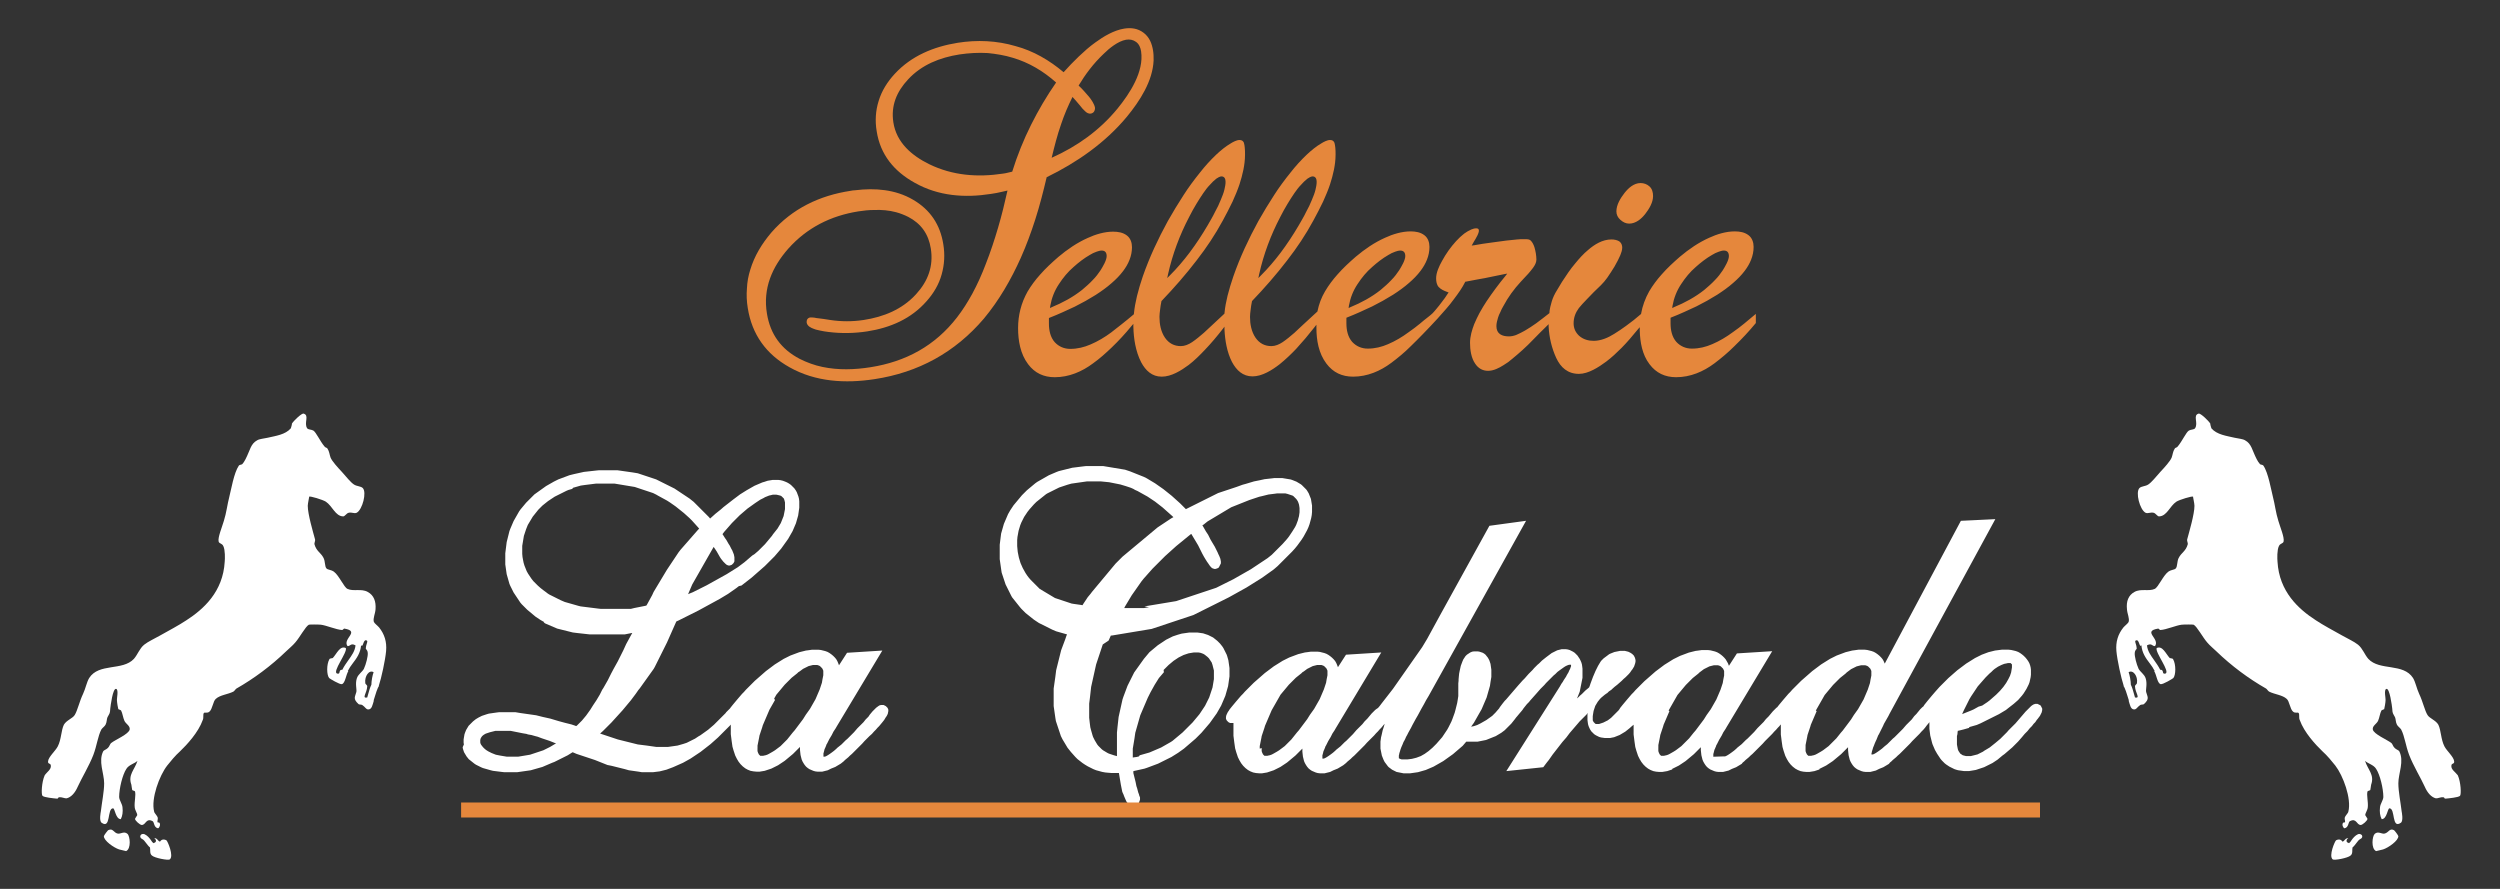 <svg xmlns="http://www.w3.org/2000/svg" xmlns:xlink="http://www.w3.org/1999/xlink" id="Calque_1" x="0px" y="0px" viewBox="0 0 900 320" style="enable-background:new 0 0 900 320;" xml:space="preserve"><rect x="0" y="0" width="900" height="320" fill="#333333" stroke="none"/><style type="text/css">	.st0{fill-rule:evenodd;clip-rule:evenodd;fill:#E5873C;}	.st1{fill-rule:evenodd;clip-rule:evenodd;fill:#FFFFFF;}</style><path class="st0" d="M388.3,30.8c1.4,1.3,2.6,2.7,3.8,4.1c0.8,1,1.9,2.6,2.1,3.9l0,0.1l0,0.1c0,0.4-0.1,0.8-0.3,1.1 c-0.2,0.4-0.7,0.7-1.2,0.8c-0.8,0.1-1.5-0.3-2-0.8c-0.7-0.6-1.3-1.3-1.9-2.1c-0.9-1.1-1.8-2.1-2.7-3.1c-1.6,3.2-3,6.5-4.1,9.8 c-1.4,4-2.4,8-3.4,12.1c9.2-4.1,17.3-9.9,23.7-17.7c4.4-5.4,9.6-13.3,8.5-20.6c-0.2-1.3-0.7-2.6-1.8-3.4c-1.1-0.8-2.3-1-3.6-0.8 c-2.9,0.5-6.1,3.1-8.1,5.1C393.6,22.9,390.7,26.8,388.3,30.8 M380.2,29.7c-4.6-4.1-9.8-7.2-15.6-8.9c-2.9-0.9-6-1.4-9-1.7 c-3.4-0.2-6.8,0-10.2,0.5c-7,1.1-13.6,3.7-18.5,9c-4.1,4.4-6.2,9.4-5.3,15.4c1.1,7.3,6.6,12,12.9,15.1c8.4,4.1,17.4,4.8,26.6,3.4 c0.7-0.1,1.3-0.2,2-0.4c0.4-0.1,0.9-0.2,1.3-0.3c1.8-5.8,4.1-11.5,6.8-16.9C373.8,39.7,376.8,34.6,380.2,29.7z M382.9,26 c1.8-2,3.6-3.9,5.5-5.7c1.9-1.8,3.8-3.5,5.9-5c3-2.2,6.7-4.4,10.4-5c2.5-0.4,4.9-0.1,7,1.5c2.1,1.6,3,3.9,3.4,6.4 c0.2,1.2,0.2,2.3,0.2,3.5c-0.3,7.5-5,14.7-9.6,20.3c-7.8,9.4-18,16.5-28.9,21.8c-1.2,5.1-2.5,10.2-4.1,15.2 c-1.5,4.7-3.2,9.3-5.2,13.8c-3.5,7.8-7.8,15.3-13.3,21.9c-10.4,12.2-23.6,19.4-39.4,21.8c-10.5,1.6-21.2,1-30.6-4.3 c-8.4-4.7-13.5-11.8-15-21.3c-0.4-2.4-0.5-4.8-0.3-7.1c0.1-2.3,0.5-4.5,1.2-6.7c1.5-5,4.2-9.4,7.6-13.4c7.5-8.6,17.3-13.3,28.5-15 c0.5-0.1,1.1-0.2,1.6-0.2c7.2-0.9,14.6-0.3,20.9,3.4c6.2,3.6,9.8,9,10.9,16.1c0.6,3.6,0.4,7.3-0.6,10.8c-1,3.6-2.9,6.8-5.4,9.6 c-5.6,6.4-13.1,9.6-21.4,10.9c-4.6,0.7-9.3,0.8-14,0.2c-1-0.1-2-0.3-3-0.5c-0.8-0.2-1.5-0.3-2.2-0.6c-1.1-0.4-2.4-1-2.6-2.3 c0-0.3,0-0.6,0.1-0.9c0.2-0.5,0.6-0.8,1.1-0.9c0.3,0,0.6,0,0.9,0c0.5,0,0.9,0.1,1.4,0.2c1.7,0.2,3.3,0.4,5,0.7c4,0.6,8,0.6,12,0 c7.2-1.1,13.9-3.8,18.9-9.3c4.3-4.7,6.3-10.1,5.3-16.4c-0.8-5.2-3.5-9-8.1-11.4c-1.4-0.7-2.9-1.3-4.4-1.7c-2.6-0.7-5.2-0.9-7.9-0.8 c-1.9,0-3.8,0.2-5.7,0.5c-10,1.6-18.5,5.9-25.2,13.4c-5.9,6.7-9.2,14.4-7.7,23.4c1.2,7.4,5.1,12.8,11.8,16.3 c2.6,1.3,5.3,2.3,8.2,2.9c5.7,1.2,11.6,1,17.3,0.1c12.7-2,23.2-7.7,31.1-17.9c2.1-2.7,3.9-5.6,5.5-8.5c1.9-3.5,3.5-7.1,4.9-10.8 c1.7-4.3,3.1-8.6,4.4-13c1.3-4.4,2.4-8.9,3.4-13.4c-0.7,0.2-1.5,0.3-2.2,0.5c-1.2,0.3-2.4,0.5-3.7,0.7c-9.5,1.5-19,0.8-27.5-4 c-7.4-4.1-12.4-10.1-13.7-18.6c-0.6-3.6-0.4-7.3,0.7-10.8c1.1-3.7,3.2-7,5.8-9.8c6-6.5,14-9.8,22.7-11.2c7-1.1,14-0.8,20.8,1.2 C372,18.3,377.8,21.7,382.9,26z"></path><path class="st0" d="M586.5,80.5c2.4,0,4.4-1.7,5.8-3.5c1.4-1.8,2.8-4.1,2.8-6.4c0-1.3-0.3-2.6-1.3-3.5c-0.9-0.8-2-1.2-3.2-1.2 c-2.4,0-4.4,1.8-5.8,3.6c-1.4,1.8-2.9,4.2-2.9,6.6c0,1.2,0.5,2.2,1.4,3C584.3,80,585.3,80.5,586.5,80.5 M602.1,110.1 c0.5-2.8,1.5-5.4,3.1-7.8c1.5-2.3,3.2-4.4,5.3-6.2c1.8-1.6,3.7-3.1,5.8-4.3c0.8-0.5,1.6-0.9,2.5-1.2c0.6-0.2,1.2-0.4,1.8-0.4 c1.3,0,1.8,0.8,1.8,2c0,1.5-1.4,3.8-2.2,5.1c-0.8,1.2-1.7,2.4-2.8,3.5c-1.2,1.3-2.6,2.5-3.9,3.6c-3.3,2.6-7,4.6-10.9,6.2l-0.6,0.3 L602.1,110.1z M485.6,110.1c0.5-2.8,1.5-5.4,3.1-7.8c1.5-2.3,3.2-4.4,5.3-6.2c1.8-1.6,3.7-3.1,5.8-4.3c0.8-0.5,1.6-0.9,2.5-1.2 c0.6-0.2,1.2-0.4,1.8-0.4c1.3,0,1.8,0.8,1.8,2c0,1.5-1.4,3.8-2.2,5.1c-0.8,1.2-1.7,2.4-2.8,3.5c-1.2,1.3-2.6,2.5-3.9,3.6 c-3.3,2.6-7,4.6-10.9,6.2l-0.6,0.3L485.6,110.1z M453.3,98.7c1.6-7.2,4.2-14.1,7.6-20.6c0.8-1.6,1.7-3.2,2.6-4.7 c0.8-1.3,1.6-2.6,2.5-3.9c0.7-1,1.5-2.1,2.4-3c0.7-0.8,1.4-1.5,2.3-2.2l0,0l0,0c0.4-0.3,1.3-0.8,1.8-0.8c1.2,0,1.5,1,1.5,2 c0,0.9-0.2,1.8-0.4,2.7c-0.3,1.3-0.8,2.5-1.3,3.7c-0.6,1.5-1.3,3-2.1,4.4c-0.8,1.7-1.8,3.3-2.7,4.9c-2,3.4-4.1,6.6-6.5,9.8 c-2.2,2.9-4.5,5.6-7.1,8.2l-0.9,0.9L453.3,98.7z M420.5,98.7c1.6-7.2,4.2-14.1,7.6-20.6c0.8-1.6,1.7-3.2,2.6-4.7 c0.8-1.3,1.6-2.6,2.5-3.9c0.7-1,1.5-2.1,2.4-3c0.7-0.8,1.4-1.5,2.3-2.2l0,0l0,0c0.4-0.3,1.3-0.8,1.8-0.8c1.2,0,1.5,1,1.5,2 c0,0.9-0.2,1.8-0.4,2.7c-0.3,1.3-0.8,2.5-1.3,3.7c-0.6,1.5-1.3,3-2.1,4.4c-0.8,1.7-1.8,3.3-2.7,4.9c-2,3.4-4.1,6.6-6.5,9.8 c-2.2,2.9-4.5,5.6-7.1,8.2l-0.9,0.9L420.5,98.7z M378.1,110.1c0.5-2.8,1.5-5.4,3.1-7.8c1.5-2.3,3.2-4.4,5.3-6.2 c1.8-1.6,3.7-3.1,5.8-4.3c0.8-0.5,1.6-0.9,2.5-1.2c0.6-0.2,1.2-0.4,1.8-0.4c1.3,0,1.8,0.8,1.8,2c0,1.5-1.4,3.8-2.2,5.1 c-0.8,1.2-1.7,2.4-2.8,3.5c-1.2,1.3-2.6,2.5-3.9,3.6c-3.3,2.6-7,4.6-10.9,6.2l-0.6,0.3L378.1,110.1z M632.1,116.3V113 c-1.4,1.2-2.8,2.3-4.2,3.5c-1.3,1.1-2.7,2.1-4.1,3.1c-2.3,1.7-4.8,3.2-7.4,4.3c-2.3,1-4.7,1.6-7.3,1.6c-2.2,0-4.1-0.8-5.6-2.4 c-1.6-1.8-2.1-4.3-2.1-6.7v-2l0.2-0.1c3.1-1.2,6.1-2.6,9.1-4c2.6-1.3,5.1-2.7,7.5-4.2c2-1.3,4-2.7,5.8-4.3c1.5-1.3,2.9-2.7,4.1-4.3 c1.9-2.5,3.2-5.4,3.2-8.6c0-1.6-0.5-3.2-1.8-4.2c-1.4-1.1-3.2-1.4-5-1.4c-3.1,0-6.4,1-9.2,2.3c-3.8,1.7-7.3,4.1-10.5,6.8 c-2.3,2-4.6,4.1-6.6,6.4c-1.7,1.9-3.2,3.9-4.5,6.1c-1.4,2.5-2.4,5.2-2.9,8l0,0.1l-0.1,0.1c-1.7,1.5-3.5,2.9-5.3,4.2 c-1.4,1-2.8,2-4.3,2.9c-2.2,1.4-4.8,2.5-7.4,2.5c-1.9,0-3.7-0.5-5.2-1.8c-1.3-1.2-2-2.7-2-4.5c0-2.1,0.7-3.9,1.9-5.5 c0.4-0.5,0.8-0.9,1.2-1.4c0.6-0.6,1.1-1.2,1.7-1.8c1.6-1.7,3.3-3.4,5-5c0.8-0.8,1.6-1.7,2.3-2.7c0.9-1.3,1.8-2.7,2.6-4 c0.4-0.7,0.8-1.5,1.2-2.2c0.3-0.6,0.6-1.2,0.9-1.9c0.3-0.8,0.7-1.8,0.7-2.7c0-0.8-0.2-1.5-0.8-2.1c-0.8-0.7-2.1-0.9-3.1-0.9 c-3.2,0-6.1,1.8-8.4,3.8c-1.7,1.4-3.2,3.1-4.6,4.8c-1.8,2.1-3.3,4.4-4.8,6.7c-0.6,1-1.2,2-1.8,3c-0.4,0.7-0.8,1.3-1.1,2 c-0.6,1.3-1,2.7-1.3,4c-0.1,0.7-0.3,1.3-0.3,2l0,0.2l-0.1,0.1c-1.5,1.2-3.1,2.4-4.7,3.6c-1.3,0.9-2.6,1.8-4,2.6 c-1,0.6-2.1,1.1-3.2,1.6c-0.8,0.3-1.7,0.5-2.6,0.5c-2.5,0-4.5-0.9-4.5-3.7c0-1,0.3-2.1,0.6-3.1c0.2-0.7,0.5-1.3,0.8-1.9 c0.3-0.8,0.7-1.5,1.1-2.2c1.7-3.2,3.8-6.1,6.3-8.8c0.9-1,1.8-1.9,2.7-2.9c0.6-0.7,1.2-1.4,1.7-2.1c0.6-0.8,1.2-1.9,1.2-2.9 c0-1.5-0.3-3.1-0.7-4.5c-0.3-0.9-0.9-2.3-1.8-2.7c-0.4-0.2-1.3-0.2-1.9-0.2c-0.4,0-0.7,0-1.1,0c-0.5,0-1,0.1-1.4,0.1 c-1.3,0.1-2.6,0.3-3.9,0.4c-1.7,0.2-3.5,0.5-5.2,0.7c-2.2,0.3-4.4,0.6-6.5,1l-0.8,0.1l0.4-0.7c0.3-0.5,0.6-1.1,1-1.7 c0.2-0.4,0.5-0.9,0.7-1.3c0.2-0.4,0.5-1.2,0.5-1.6c0-0.7-0.3-0.9-1-0.9c-0.6,0-1.2,0.2-1.7,0.4l0,0l0,0c-0.9,0.4-1.8,0.9-2.6,1.5 c-1,0.8-2,1.7-2.9,2.7c-2,2.2-3.7,4.6-5.1,7.2c-1,1.8-2.1,4.1-2.1,6.2c0,1.1,0.2,2.3,0.9,3.1l0,0c0.8,0.9,2,1.4,3.1,1.8l0.5,0.2 l-0.3,0.4c-0.7,1.1-1.4,2.1-2.2,3.1c-0.6,0.8-1.2,1.6-1.9,2.4c-0.5,0.6-0.9,1.1-1.4,1.6c-0.6,0.5-1.2,1.1-1.8,1.5 c-0.9,0.7-1.8,1.4-2.7,2.2c-1.3,1.1-2.7,2.1-4.1,3.1c-2.3,1.7-4.8,3.2-7.4,4.3c-2.3,1-4.7,1.6-7.3,1.6c-2.2,0-4.1-0.8-5.6-2.4 c-1.6-1.8-2.1-4.3-2.1-6.7v-2l0.2-0.1c3.1-1.2,6.1-2.6,9.1-4c2.6-1.3,5.1-2.7,7.5-4.2c2-1.3,4-2.7,5.8-4.3c1.5-1.3,2.9-2.7,4.1-4.3 c1.9-2.5,3.2-5.4,3.2-8.6c0-1.6-0.5-3.2-1.8-4.2c-1.4-1.1-3.2-1.4-5-1.4c-3.1,0-6.4,1-9.2,2.3c-3.8,1.7-7.3,4.1-10.5,6.8 c-2.3,2-4.6,4.1-6.6,6.4c-1.7,1.9-3.2,3.9-4.5,6.1c-1.3,2.2-2.2,4.6-2.7,7.1l0,0.1l-0.1,0.1c-1.7,1.6-3.4,3.1-5.1,4.7 c-1,1-2.1,1.9-3.1,2.9c-1.4,1.2-2.8,2.4-4.3,3.4c-1.2,0.8-2.6,1.4-4,1.4c-2.4,0-4.3-1-5.7-3c-1.5-2.2-2-4.9-2-7.5 c0-0.8,0.1-1.6,0.2-2.4c0.1-1.1,0.3-2.2,0.5-3.2l0-0.1l0.1-0.1c4.4-4.6,8.7-9.5,12.6-14.6c3.5-4.5,6.7-9.3,9.4-14.3 c1.2-2.2,2.4-4.5,3.5-6.8c0.9-2,1.8-4.1,2.5-6.2c1.1-3.4,2-7.1,2-10.7c0-0.9,0-1.8-0.1-2.6c-0.1-0.6-0.1-1.1-0.3-1.7 c-0.3-0.7-0.8-1-1.6-1c-1,0-2.3,0.7-3.1,1.2l0,0c-1.9,1.1-3.7,2.6-5.3,4.1c-2.1,2-4,4.1-5.8,6.4c-2.1,2.6-4.1,5.3-5.9,8.1 c-2,3.1-3.9,6.2-5.7,9.4c-3.5,6.4-6.6,13-9,19.9c-0.8,2.3-1.5,4.7-2.1,7c-0.5,2.1-0.9,4.1-1.1,6.3l0,0.1l-0.1,0.1 c-1.5,1.4-3,2.8-4.5,4.2c-0.9,0.9-1.9,1.7-2.8,2.6c-1.4,1.2-2.8,2.4-4.3,3.4c-1.2,0.8-2.6,1.4-4,1.4c-2.4,0-4.3-1-5.7-3 c-1.5-2.2-2-4.9-2-7.5c0-0.8,0.1-1.6,0.2-2.4c0.1-1.1,0.3-2.2,0.5-3.2l0-0.1l0.1-0.1c4.4-4.6,8.7-9.5,12.6-14.6 c3.5-4.5,6.7-9.3,9.4-14.3c1.2-2.2,2.4-4.5,3.5-6.8c0.9-2,1.8-4.1,2.5-6.2c1.1-3.4,2-7.1,2-10.7c0-0.9,0-1.8-0.1-2.6 c-0.1-0.6-0.1-1.1-0.3-1.7c-0.3-0.7-0.8-1-1.6-1c-1,0-2.3,0.7-3.1,1.2l0,0c-1.9,1.1-3.7,2.6-5.3,4.1c-2.1,2-4,4.1-5.8,6.4 c-2.1,2.6-4.1,5.3-5.9,8.1c-2,3.1-3.9,6.2-5.7,9.4c-3.5,6.4-6.6,13-9,19.9c-0.8,2.3-1.5,4.7-2.1,7.1c-0.5,2.1-0.9,4.2-1.1,6.3l0,0.2 l-0.1,0.1c-1.4,1.2-2.9,2.4-4.4,3.6c-1.2,1-2.5,1.9-3.7,2.9c-2.3,1.7-4.8,3.2-7.4,4.3c-2.3,1-4.7,1.6-7.3,1.6 c-2.2,0-4.1-0.8-5.6-2.4c-1.6-1.8-2.1-4.3-2.1-6.7v-2l0.2-0.1c3.1-1.2,6.1-2.6,9.1-4c2.6-1.3,5.1-2.7,7.5-4.2c2-1.3,4-2.7,5.8-4.3 c1.5-1.3,2.9-2.7,4.1-4.3c1.9-2.5,3.2-5.4,3.2-8.6c0-1.6-0.5-3.2-1.8-4.2c-1.4-1.1-3.2-1.4-5-1.4c-3.1,0-6.4,1-9.2,2.3 c-3.8,1.7-7.3,4.1-10.5,6.8c-2.3,2-4.6,4.1-6.6,6.4c-1.7,1.9-3.2,3.9-4.5,6.1c-2.3,4.1-3.4,8.5-3.4,13.1c0,4.5,0.8,9.3,3.6,13 c2.4,3.2,5.6,4.7,9.6,4.7c5.1,0,9.8-2,13.8-5c2.4-1.7,4.6-3.7,6.7-5.7c2.5-2.4,4.9-5,7.1-7.7l0.7-0.8l0,1c0.1,4.3,0.8,8.9,2.8,12.8 c1.6,3,3.9,5.2,7.4,5.2c3.5,0,7-2.2,9.7-4.2c2.1-1.6,4-3.5,5.8-5.4c2.3-2.4,4.4-4.9,6.5-7.6l0.6-0.8l0,1c0.2,4,0.9,8.2,2.7,11.7 c1.6,3,3.9,5.2,7.4,5.2c3.5,0,7.1-2.3,9.8-4.4c2.1-1.7,4.1-3.6,5.9-5.5c2.3-2.5,4.5-5.1,6.6-7.8l0.7-0.9l0,1.1 c0,4.5,0.8,9.2,3.6,12.9c2.4,3.2,5.6,4.7,9.6,4.7c5.1,0,9.8-2,13.8-5c2.4-1.8,4.7-3.7,6.8-5.8c1.6-1.5,3.1-3.1,4.6-4.6 c1.8-1.8,3.5-3.7,5.2-5.5c1-1.2,2.1-2.3,3.1-3.5c1-1.1,1.9-2.3,2.8-3.5c0.8-1.1,1.6-2.1,2.3-3.2c0.6-0.9,1.2-1.9,1.7-2.9l0.1-0.2 l0.2,0c1.4-0.3,2.8-0.5,4.2-0.8c1.7-0.3,3.5-0.6,5.2-1c1.5-0.3,2.9-0.6,4.4-0.9l1.1-0.2l-0.7,0.9c-2.4,2.9-4.6,5.9-6.7,9 c-0.9,1.4-1.8,2.8-2.6,4.3c-0.7,1.3-1.3,2.6-1.9,4c-0.8,2.1-1.5,4.4-1.5,6.7c0,2.5,0.4,5.5,1.9,7.6c1.1,1.6,2.6,2.5,4.6,2.5 c2,0,3.9-1,5.5-2c1.2-0.7,2.3-1.5,3.3-2.4c1.2-1,2.4-2,3.6-3.1c1.3-1.2,2.7-2.5,3.9-3.8c1.6-1.6,3.2-3.3,4.9-4.9l0.6-0.6l0,0.9 c0.2,3.9,1.1,7.7,2.7,11.2c1.6,3.5,4.2,5.8,8.2,5.8c3.4,0,7.1-2.4,9.8-4.4c2-1.5,3.8-3.2,5.5-4.9c2.1-2.1,4-4.4,5.9-6.7l0.7-0.8 l0,1.1c0.1,4.3,0.9,8.8,3.5,12.2c2.4,3.2,5.6,4.7,9.6,4.7c5.1,0,9.8-2,13.8-5c2.5-1.9,4.9-3.9,7.1-6.1 C627.2,121.9,629.7,119.2,632.1,116.3z"></path><path class="st1" d="M713.6,254l0.9-0.6l0.9-0.6l0.8-0.6l0.8-0.7l0.8-0.7l0.8-0.7l0.7-0.7l0.7-0.7l0.6-0.7l0.6-0.7l0.5-0.7l0.5-0.7 l0.4-0.7l0.4-0.7l0.3-0.6l0.3-0.6l0.2-0.6l0.2-0.6l0.1-0.6l0.1-0.6l0.1-0.6l0-0.5l0-0.2l0-0.1l0-0.1l0-0.1l0-0.1l-0.1-0.1l-0.1-0.1 l-0.1-0.1l-0.1-0.1l-0.1-0.1l-0.1,0l-0.1,0l0,0l-0.1,0l-0.1,0l-0.1,0l-0.4,0l-0.4,0.1l-0.5,0.1l-0.5,0.1l-0.5,0.2l-0.5,0.2l-0.6,0.3 l-0.6,0.3l-0.6,0.4l-0.6,0.4l-0.6,0.5l-0.6,0.6l-0.7,0.6l-0.7,0.7l-0.7,0.7l-0.7,0.8l-0.7,0.8l-0.7,0.8l-0.7,0.8l-0.6,0.9l-0.6,0.9 l-0.6,0.9l-0.6,0.9l-0.6,1l-0.5,1l-0.5,1l-0.5,1l-0.5,1l-0.5,1.1l-0.1,0.3l0.2-0.1l1-0.4l1-0.4l1-0.4l0.9-0.4l0.9-0.5l0.9-0.5 L713.6,254z M650,269.3l0,0.4l0,0.4l0,0.3l0.1,0.3l0.1,0.3l0.1,0.2l0.1,0.2l0.1,0.2l0.1,0.1l0.1,0.1l0.1,0.1l0.1,0.1l0.1,0.1l0.2,0 l0.2,0l0.2,0l0.4,0l0.4-0.1l0.5-0.1l0.6-0.2l0.6-0.3l0.7-0.4l0.7-0.4l0.8-0.5l0.4-0.3l0.4-0.3l0.4-0.3l0.4-0.3l0.4-0.3l0.4-0.4 l0.4-0.4l0.4-0.4l0.4-0.4l0.4-0.4l0.4-0.4l0.4-0.4l0.4-0.5l0.4-0.5l0.4-0.5l0.4-0.5l0.7-0.8l0.6-0.8l0.6-0.8l0.6-0.8l0.6-0.8 l0.6-0.8l0.5-0.8l0.5-0.8l0.5-0.7l0.5-0.7l0.5-0.7l0.4-0.7l0.4-0.7l0.4-0.7l0.4-0.7l0.4-0.7l0.3-0.7l0.3-0.7l0.3-0.7l0.3-0.7 l0.3-0.7l0.2-0.6l0.2-0.6l0.2-0.6l0.2-0.6l0.1-0.6l0.1-0.6l0.1-0.5l0.1-0.5l0.1-0.5l0-0.5l0-0.5l0-0.3l0-0.3l-0.1-0.3l-0.1-0.2 l-0.1-0.2l-0.1-0.2l-0.2-0.2l-0.2-0.2l-0.2-0.2l-0.2-0.2l-0.2-0.1l-0.2-0.1l-0.3-0.1l-0.3-0.1l-0.3,0l-0.3,0l-0.3,0l-0.3,0l-0.3,0 l-0.4,0.1l-0.4,0.1l-0.4,0.1l-0.4,0.1l-0.4,0.2l-0.4,0.2l-0.4,0.2l-0.4,0.2l-0.4,0.2l-0.4,0.3l-0.4,0.3l-0.4,0.3l-0.4,0.3l-0.4,0.4 l-0.5,0.4l-0.5,0.4l-0.5,0.4l-0.5,0.4l-0.5,0.5l-0.5,0.5l-0.5,0.5l-0.5,0.5l-0.5,0.5l-0.5,0.6l-0.5,0.6l-0.5,0.6l-0.5,0.6l-0.5,0.6 l-0.5,0.6l-0.4,0.7l-0.4,0.7l-0.4,0.7l-0.4,0.7l-0.4,0.7l-0.4,0.7l-0.4,0.7l-0.4,0.7L654,256l-0.3,0.7l-0.3,0.7l-0.3,0.7l-0.3,0.7 l-0.3,0.7l-0.3,0.7l-0.3,0.7l-0.2,0.7l-0.2,0.6l-0.2,0.6l-0.2,0.6l-0.2,0.6l-0.2,0.6l-0.1,0.6l-0.1,0.5l-0.1,0.5l-0.1,0.5l-0.1,0.5 l-0.1,0.5l-0.1,0.5l0,0.4l0,0.4L650,269.3z M597,269.3l0,0.4l0,0.4l0,0.3l0.1,0.3l0.1,0.3l0.1,0.2l0.1,0.2l0.1,0.2l0.1,0.1l0.1,0.1 l0.1,0.1l0.1,0.1l0.1,0.1l0.2,0l0.2,0l0.2,0l0.4,0l0.4-0.1l0.5-0.1l0.6-0.2l0.6-0.3l0.7-0.4l0.7-0.4l0.8-0.5l0.4-0.3l0.4-0.3 l0.4-0.3l0.4-0.3l0.4-0.3l0.4-0.4l0.4-0.4l0.4-0.4l0.4-0.4l0.4-0.4l0.4-0.4l0.4-0.4l0.4-0.5l0.4-0.5l0.4-0.5l0.4-0.5l0.7-0.8 l0.6-0.8l0.6-0.8l0.6-0.8l0.6-0.8l0.6-0.8l0.5-0.8l0.5-0.8l0.5-0.7l0.5-0.7l0.5-0.7l0.4-0.7l0.4-0.7l0.4-0.7l0.4-0.7l0.4-0.7 l0.3-0.7l0.3-0.7l0.3-0.7l0.3-0.7l0.3-0.7l0.2-0.6l0.2-0.6l0.2-0.6l0.2-0.6l0.1-0.6l0.1-0.6l0.1-0.5l0.1-0.5l0.1-0.5l0-0.5l0-0.5 l0-0.3l0-0.3l-0.1-0.3l-0.1-0.2l-0.1-0.2l-0.1-0.2l-0.2-0.2l-0.2-0.2l-0.2-0.2l-0.2-0.2l-0.2-0.1l-0.2-0.1l-0.3-0.1l-0.3-0.1l-0.3,0 l-0.3,0l-0.3,0l-0.3,0l-0.3,0l-0.4,0.1l-0.4,0.1l-0.4,0.1l-0.4,0.1l-0.4,0.2l-0.4,0.2l-0.4,0.2l-0.4,0.2l-0.4,0.2l-0.4,0.3l-0.4,0.3 l-0.4,0.3l-0.4,0.3l-0.4,0.4l-0.5,0.4l-0.5,0.4l-0.5,0.4l-0.5,0.4l-0.5,0.5l-0.5,0.5l-0.5,0.5l-0.5,0.5l-0.5,0.5l-0.5,0.6l-0.5,0.6 l-0.5,0.6l-0.5,0.6l-0.5,0.6l-0.5,0.6l-0.4,0.7l-0.4,0.7l-0.4,0.7l-0.4,0.7l-0.4,0.7l-0.4,0.7l-0.4,0.7l-0.4,0.7L601,256l-0.3,0.7 l-0.3,0.7l-0.3,0.7l-0.3,0.7l-0.3,0.7l-0.3,0.7l-0.3,0.7l-0.2,0.7l-0.2,0.6l-0.2,0.6l-0.2,0.6l-0.2,0.6l-0.2,0.6l-0.1,0.6l-0.1,0.5 l-0.1,0.5l-0.1,0.5l-0.1,0.5l-0.1,0.5l-0.1,0.5l0,0.4l0,0.4L597,269.3z M454.2,269.3l0,0.4l0,0.4l0,0.3l0.1,0.3l0.1,0.3l0.1,0.2 l0.1,0.2l0.1,0.2l0.1,0.1l0.1,0.1l0.1,0.1l0.1,0.1l0.1,0.1l0.2,0l0.2,0l0.2,0l0.4,0l0.4-0.1l0.5-0.1l0.6-0.2l0.6-0.3l0.7-0.4 l0.7-0.4l0.8-0.5l0.4-0.3l0.4-0.3l0.4-0.3l0.4-0.3l0.4-0.3l0.4-0.4l0.4-0.4l0.4-0.4l0.4-0.4l0.4-0.4l0.4-0.4l0.4-0.5l0.4-0.5 l0.4-0.5l0.4-0.5l0.4-0.5l0.7-0.8l0.6-0.8l0.6-0.8l0.6-0.8l0.6-0.8l0.6-0.8l0.5-0.8l0.5-0.8l0.5-0.7l0.5-0.7l0.5-0.7l0.4-0.7 l0.4-0.7l0.4-0.7l0.4-0.7l0.4-0.7l0.3-0.7l0.3-0.7l0.3-0.7l0.3-0.7l0.3-0.7l0.2-0.6l0.2-0.6l0.2-0.6l0.2-0.6l0.1-0.6l0.1-0.6 l0.1-0.5l0.1-0.5l0.1-0.5l0-0.5l0-0.5l0-0.3l0-0.3l-0.1-0.3l-0.1-0.2l-0.1-0.2l-0.1-0.2l-0.2-0.2l-0.2-0.2l-0.2-0.2l-0.2-0.2 l-0.2-0.1l-0.2-0.1l-0.3-0.1l-0.3-0.1l-0.3,0l-0.3,0l-0.3,0l-0.3,0l-0.3,0l-0.4,0.1l-0.4,0.1l-0.4,0.1l-0.4,0.1l-0.4,0.2l-0.4,0.2 l-0.4,0.2l-0.4,0.2l-0.4,0.2l-0.4,0.3l-0.4,0.3l-0.4,0.3l-0.5,0.3l-0.4,0.4l-0.5,0.4l-0.5,0.4l-0.5,0.4l-0.5,0.4l-0.5,0.5l-0.5,0.5 l-0.5,0.5l-0.5,0.5l-0.5,0.5l-0.5,0.6l-0.5,0.6l-0.5,0.6l-0.5,0.6l-0.5,0.6l-0.5,0.6l-0.4,0.7l-0.4,0.7l-0.4,0.7l-0.4,0.7l-0.4,0.7 l-0.4,0.7l-0.4,0.7l-0.4,0.7l-0.3,0.7l-0.3,0.7l-0.3,0.7l-0.3,0.7l-0.3,0.7l-0.3,0.7l-0.3,0.7l-0.3,0.7l-0.2,0.7l-0.2,0.6l-0.2,0.6 l-0.2,0.6l-0.2,0.6l-0.2,0.6l-0.1,0.6l-0.1,0.5l-0.1,0.5l-0.1,0.5l-0.1,0.5l-0.1,0.5l-0.1,0.5l0,0.5l0,0.4L454.2,269.3z  M367.2,218.6l-0.4-0.5l-0.4-0.5l-0.4-0.5l-0.4-0.5l-0.4-0.5l-0.4-0.5l-0.4-0.5l-0.3-0.5l-0.3-0.6l-0.3-0.6l-0.3-0.6l-0.3-0.6 l-0.3-0.6l-0.3-0.6l-0.3-0.6l-0.2-0.6l-0.2-0.6l-0.2-0.6l-0.2-0.6l-0.2-0.6l-0.2-0.6l-0.2-0.6l-0.1-0.6l-0.1-0.7l-0.1-0.7l-0.1-0.7 l-0.1-0.7L360,202l-0.1-0.7l0-0.7l0-0.7l0-0.7l0-0.7l0-0.8l0-0.8l0-0.8l0.1-0.8l0.1-0.8l0.1-0.8l0.1-0.8l0.1-0.8l0.2-0.7l0.2-0.7 l0.2-0.7l0.2-0.7l0.2-0.7l0.3-0.7l0.3-0.7l0.3-0.7l0.3-0.7l0.3-0.7l0.4-0.7l0.4-0.7l0.4-0.6l0.4-0.6l0.4-0.6l0.5-0.6l0.5-0.6 l0.5-0.6l0.5-0.6l0.5-0.6l0.5-0.6l0.6-0.6l0.6-0.6l0.6-0.6l0.6-0.5l0.6-0.5l0.6-0.5l0.6-0.5l0.6-0.5l0.7-0.5l0.7-0.4l0.7-0.4 l0.7-0.4l0.7-0.4l0.7-0.4l0.7-0.4l0.7-0.3l0.7-0.3l0.7-0.3l0.7-0.3l0.8-0.3l0.8-0.2l0.8-0.2l0.8-0.2l0.8-0.2l0.8-0.2l0.8-0.2 l0.8-0.1l0.8-0.1l0.8-0.1l0.8-0.1l0.8-0.1l0.9-0.1l0.9,0l0.9,0l0.9,0l0.6,0l0.6,0l0.6,0l0.6,0l0.6,0l0.6,0l0.6,0.1l0.6,0.1l0.6,0.1 l0.6,0.1l0.6,0.1l0.6,0.1l0.6,0.1l0.6,0.1l0.6,0.1l0.6,0.1l0.6,0.1l0.6,0.1l0.6,0.1l0.6,0.2l0.6,0.2l0.6,0.2l0.5,0.2l0.5,0.2 l0.5,0.2l0.5,0.2l0.5,0.2l0.5,0.2l0.5,0.2l0.5,0.2l0.5,0.2l0.5,0.2l1,0.5l1,0.6l1,0.6l1,0.6l1,0.7l1,0.7l1,0.7l1,0.8l1,0.8l1,0.8 l1,0.9l1,0.9l1,0.9l1,1l1,1l0.1,0.1l0.2-0.1l0.6-0.3l0.6-0.3l0.6-0.3l0.6-0.3l0.6-0.3l0.6-0.3l0.6-0.3l0.6-0.3l0.6-0.3l0.6-0.3 l0.6-0.3l0.6-0.3l0.6-0.3l0.6-0.3l0.6-0.3l0.6-0.3l0.6-0.3l0.6-0.3l0.6-0.3l0.6-0.2l0.6-0.2l0.6-0.2l0.6-0.2l0.6-0.2l0.6-0.2 l0.6-0.2l0.6-0.2l0.6-0.2l0.6-0.2l0.6-0.2l1.1-0.4l1.1-0.4l1.1-0.3l1-0.3l1-0.3l1-0.3l1-0.2l1-0.2l0.9-0.2l0.9-0.2l0.9-0.1l0.9-0.1 l0.9-0.1l0.8-0.1l0.8,0l0.8,0l0.7,0l0.6,0l0.6,0.1l0.6,0.1l0.6,0.1l0.6,0.1l0.6,0.1l0.6,0.2l0.5,0.2l0.5,0.2l0.5,0.2l0.5,0.3 l0.5,0.3l0.5,0.3l0.4,0.3l0.4,0.4l0.4,0.4l0.4,0.4l0.4,0.4l0.3,0.4l0.3,0.5l0.3,0.5l0.2,0.5l0.2,0.5l0.2,0.5l0.2,0.5l0.1,0.6 l0.1,0.6l0.1,0.6l0.1,0.6l0,0.6l0,0.6l0,1.1l-0.1,1.1l-0.2,1.1l-0.3,1.1l-0.3,1.1l-0.4,1.1l-0.5,1.1l-0.6,1.1l-0.6,1.1l-0.7,1.1 l-0.8,1.1l-0.8,1.1l-0.9,1.1l-1,1.1l-1.1,1.1l-1.1,1.1l-0.6,0.6l-0.6,0.6l-0.6,0.6l-0.6,0.6l-0.6,0.6l-0.7,0.6l-0.7,0.6l-0.7,0.5 l-0.7,0.5l-0.7,0.5l-0.7,0.5l-0.7,0.5l-0.7,0.5l-0.8,0.5l-0.8,0.5l-0.8,0.5l-0.8,0.5l-0.8,0.5l-0.8,0.5l-0.8,0.5l-0.9,0.5l-0.9,0.5 l-0.9,0.5l-0.9,0.5l-0.9,0.5l-0.9,0.5l-0.9,0.5l-1,0.5l-1,0.5l-1,0.5l-1,0.5l-1,0.5l-0.6,0.3l-0.6,0.3l-0.6,0.3l-0.6,0.3l-0.6,0.3 l-0.6,0.3l-0.6,0.3l-0.6,0.3l-0.6,0.3l-0.6,0.3l-0.6,0.3l-0.6,0.3l-0.6,0.3l-0.6,0.2l-0.6,0.2l-0.6,0.2l-0.6,0.2l-0.6,0.2l-0.6,0.2 l-0.6,0.2l-0.6,0.2l-0.6,0.2l-0.6,0.2l-0.6,0.2l-0.6,0.2l-0.6,0.2l-0.6,0.2l-0.6,0.2l-0.6,0.2l-0.6,0.2l-0.6,0.2l-0.6,0.2l-0.6,0.2 l-0.6,0.2l-0.6,0.2l-0.6,0.2l-0.6,0.2l-0.6,0.2l-0.6,0.1l-0.6,0.1l-0.6,0.1l-0.6,0.1l-0.6,0.1l-0.6,0.1l-0.6,0.1l-0.6,0.1l-0.6,0.1 l-0.6,0.1l-0.6,0.1l-0.6,0.1l-0.6,0.1l-0.6,0.1l-0.6,0.1l-0.6,0.1l-0.6,0.1l-0.6,0.1l-0.6,0.1l-0.6,0.1l-0.6,0.1l-0.6,0.1l-0.6,0.1 l-0.6,0.1l-0.3,0l0,0l-0.4,0.9l-0.4,0.9L397,232l-0.3,0.9l-0.3,0.9l-0.3,0.9l-0.3,0.9l-0.3,0.9l-0.3,0.9l-0.3,0.9l-0.3,0.9l-0.2,0.9 l-0.2,0.9l-0.2,0.9l-0.2,0.9l-0.2,0.9l-0.2,0.9l-0.2,0.9l-0.2,0.9l-0.2,0.9l-0.1,0.9l-0.1,0.9l-0.1,0.9l-0.1,0.9l-0.1,0.8l-0.1,0.8 l-0.1,0.8l0,0.8l0,0.8l0,0.8l0,0.8l0,1l0,0.9l0.1,0.9l0.1,0.9l0.1,0.8l0.1,0.8l0.2,0.8l0.2,0.7l0.2,0.7l0.2,0.7l0.2,0.6l0.3,0.6 l0.3,0.6l0.3,0.5l0.3,0.5l0.3,0.5l0.4,0.5l0.4,0.4l0.4,0.4l0.4,0.4l0.5,0.4l0.5,0.3l0.5,0.3l0.5,0.3l0.6,0.3l0.6,0.2l0.6,0.2 l0.6,0.2l0.7,0.2l0.4,0.1l0-0.1l0-0.5l0-0.5l0-0.5l0-0.5l0-0.5l0-0.5l0-0.4l0-0.4l0-0.4l0-0.4l0-0.4l0-0.4l0-1l0-1l0-1l0.1-1l0.1-1 l0.1-0.9l0.1-0.9l0.1-0.9l0.1-0.9l0.2-0.9l0.2-0.9l0.2-0.9l0.2-0.9l0.2-0.9l0.2-0.9l0.2-0.9l0.3-0.9l0.3-0.8l0.3-0.8l0.3-0.8 l0.3-0.8l0.3-0.8l0.4-0.8l0.4-0.8l0.4-0.8l0.4-0.8l0.4-0.8l0.4-0.8l0.5-0.7l0.5-0.7l0.5-0.7l0.5-0.7l0.5-0.7l0.5-0.7l0.5-0.7 l0.5-0.6l0.5-0.6l0.5-0.6l0.5-0.6l0.6-0.5l0.6-0.5l0.6-0.5l0.6-0.5l0.6-0.5l0.6-0.4l0.6-0.4l0.6-0.4l0.6-0.4l0.6-0.4l0.6-0.3 l0.6-0.3l0.6-0.3l0.6-0.3l0.6-0.2l0.6-0.2l0.6-0.2l0.7-0.2l0.7-0.2l0.7-0.1l0.7-0.1l0.7-0.1l0.7-0.1l0.7,0l0.7,0l0.7,0l0.7,0 l0.7,0.1l0.7,0.1l0.7,0.1l0.6,0.2l0.6,0.2l0.6,0.2l0.6,0.3l0.6,0.3l0.6,0.3l0.5,0.4l0.5,0.4l0.5,0.4l0.5,0.5l0.5,0.5l0.4,0.5 l0.4,0.5l0.4,0.6l0.3,0.6l0.3,0.6l0.3,0.6l0.3,0.6l0.2,0.6l0.2,0.7l0.2,0.7l0.1,0.7l0.1,0.7l0.1,0.7l0.1,0.7l0,0.8l0,0.8l0,0.7 l0,0.7l-0.1,0.7l-0.1,0.7l-0.1,0.7l-0.1,0.7l-0.1,0.7l-0.2,0.7l-0.2,0.7l-0.2,0.7l-0.2,0.7l-0.2,0.7l-0.3,0.7l-0.3,0.7l-0.3,0.7 l-0.3,0.7l-0.3,0.7l-0.4,0.7l-0.4,0.7l-0.4,0.7l-0.4,0.7l-0.5,0.7l-0.5,0.7l-0.5,0.7l-0.5,0.7l-0.5,0.7l-0.6,0.7l-0.6,0.7l-0.6,0.7 l-0.6,0.7l-0.6,0.7l-0.7,0.7l-0.7,0.7l-0.7,0.7l-0.7,0.6l-0.7,0.6l-0.7,0.6l-0.7,0.6l-0.7,0.6l-0.7,0.6l-0.7,0.5l-0.7,0.5l-0.7,0.5 l-0.8,0.5l-0.8,0.5l-0.8,0.5l-0.8,0.4l-0.8,0.4l-0.8,0.4l-0.8,0.4l-0.8,0.4l-0.8,0.4l-0.8,0.3l-0.8,0.3l-0.8,0.3l-0.8,0.3l-0.8,0.3 l-0.9,0.3l-0.9,0.2l-0.9,0.2l-0.9,0.2l-0.9,0.2l-0.4,0.1l0,0.3l0,0.4l0.1,0.4l0.1,0.4l0.1,0.4l0.1,0.4l0.1,0.4l0.1,0.4l0.1,0.4 l0.1,0.4l0.1,0.5l0.1,0.5l0.1,0.5l0.3,0.9l0.2,0.8l0.2,0.7l0.2,0.5l0.1,0.4l0.1,0.3l0.1,0.2l0.1,0.3l0,0.4l0,0.2l0,0.2L410,289 l-0.1,0.2l-0.1,0.2l-0.2,0.2l-0.2,0.2l-0.2,0.2l-0.2,0.1l-0.2,0.1l-0.2,0.1l-0.2,0l-0.2,0l-0.2,0l-0.3,0l-0.7-0.2l-0.6-0.4l-0.4-0.5 l-0.4-0.5l-0.3-0.6l-0.3-0.7l-0.3-0.7l-0.3-0.8l-0.2-0.4l-0.2-0.5l-0.1-0.5l-0.1-0.5l-0.1-0.5l-0.1-0.5l-0.1-0.5l-0.1-0.6l-0.1-0.6 l-0.1-0.6l-0.1-0.6l-0.1-0.6l-0.1-0.6l-0.1-0.6h-1.4l-1.2,0l-1.2-0.1l-1.1-0.1l-1.1-0.2l-1.1-0.3l-1.1-0.3l-1-0.4l-1-0.5l-1-0.5 l-1-0.6l-0.9-0.6l-0.9-0.7l-0.9-0.7l-0.8-0.8l-0.8-0.9l-0.8-0.9l-0.4-0.5l-0.4-0.5l-0.4-0.5l-0.3-0.5l-0.3-0.5l-0.3-0.5l-0.3-0.5 l-0.3-0.5l-0.3-0.5l-0.3-0.6l-0.3-0.6l-0.2-0.6l-0.2-0.6l-0.2-0.6l-0.2-0.6l-0.2-0.6l-0.2-0.6l-0.2-0.6l-0.2-0.6l-0.2-0.6l-0.1-0.6 l-0.1-0.6l-0.1-0.7l-0.1-0.7l-0.1-0.7l-0.1-0.7l-0.1-0.7l-0.1-0.7l0-0.7l0-0.7l0-0.7l0-0.7l0-0.7l0-0.7l0-0.7l0-0.7l0-0.7l0.1-0.7 l0.1-0.7l0.1-0.7l0.1-0.7l0.1-0.7l0.1-0.7l0.1-0.8l0.1-0.8l0.1-0.8l0.2-0.8l0.2-0.8l0.2-0.8l0.2-0.8l0.2-0.8l0.2-0.8l0.2-0.8 l0.2-0.8l0.2-0.8l0.3-0.8l0.3-0.8l0.3-0.8l0.3-0.8l0.3-0.8l0.3-0.9l0.3-0.8l-0.4-0.1l-0.7-0.2l-0.7-0.2l-0.7-0.2l-0.7-0.2l-0.7-0.2 l-0.7-0.3l-0.7-0.3l-0.6-0.3l-0.6-0.3l-0.6-0.3l-0.6-0.3l-0.6-0.3l-0.6-0.3l-0.6-0.3l-0.6-0.3l-0.6-0.4l-0.6-0.4l-0.6-0.4l-0.5-0.4 l-0.5-0.4l-0.5-0.4l-0.5-0.4l-0.5-0.4l-0.5-0.4l-0.5-0.5l-0.5-0.5l-0.5-0.5L367.2,218.6z M410.3,271.9l0.7-0.2l0.7-0.2l0.7-0.2 l0.7-0.2l0.7-0.2l0.7-0.3l0.7-0.3l0.7-0.3l0.7-0.3l0.7-0.3l0.7-0.3l0.7-0.4l0.7-0.4l0.7-0.4l0.7-0.4l0.7-0.4l0.6-0.4l0.6-0.5 l0.6-0.5l0.6-0.5l0.6-0.5l0.6-0.5l0.6-0.5l0.6-0.6l0.6-0.6l0.6-0.6l0.6-0.6l0.6-0.6l0.6-0.6l0.5-0.6l0.5-0.6l0.5-0.6l0.5-0.6 l0.5-0.6l0.4-0.6l0.4-0.6l0.4-0.6l0.4-0.6l0.4-0.6l0.3-0.6l0.3-0.6l0.3-0.6l0.3-0.6l0.3-0.6l0.2-0.6l0.2-0.6l0.2-0.6l0.2-0.6 l0.2-0.6l0.2-0.6l0.1-0.6l0.1-0.6l0.1-0.6l0.1-0.6l0.1-0.6l0-0.6l0-0.6l0-0.6l0-0.5l0-0.4l0-0.4l-0.1-0.4l-0.1-0.4l-0.1-0.4 l-0.1-0.4l-0.1-0.4l-0.1-0.3l-0.1-0.3l-0.1-0.3l-0.2-0.3l-0.2-0.3l-0.2-0.3l-0.2-0.3l-0.2-0.3l-0.5-0.5l-0.5-0.4l-0.5-0.4l-0.5-0.3 l-0.5-0.2l-0.6-0.2l-0.6-0.1l-0.7,0l-0.5,0l-0.6,0l-0.6,0.1l-0.6,0.1l-0.6,0.1l-0.6,0.2l-0.6,0.2l-0.6,0.2l-0.6,0.3l-0.6,0.3 l-0.6,0.3l-0.6,0.4l-0.6,0.4l-0.6,0.4l-0.6,0.5l-0.6,0.5l-0.6,0.5l-0.6,0.6l-0.6,0.6l-0.6,0.6L419,242l-0.6,0.7l-0.6,0.7l-0.6,0.7 l-0.5,0.8l-0.5,0.8l-0.5,0.8l-0.5,0.9l-0.5,0.9l-0.5,0.9l-0.5,1l-0.5,1l-0.3,0.7l-0.3,0.7l-0.3,0.7l-0.3,0.7l-0.3,0.7l-0.3,0.7 l-0.3,0.7l-0.3,0.7l-0.3,0.7l-0.2,0.7l-0.2,0.7l-0.2,0.7l-0.2,0.7l-0.2,0.7l-0.2,0.7l-0.2,0.7l-0.2,0.7l-0.2,0.7l-0.1,0.7l-0.1,0.7 l-0.1,0.7l-0.1,0.6l-0.1,0.6l-0.1,0.6l-0.1,0.6l-0.1,0.6l-0.1,0.6l0,0.6l0,0.6l0,0.6l0,0.6l0,0.6v0.2l0.6-0.1l0.8-0.1l0.8-0.2 L410.3,271.9z M412,218.3l0.6-0.1l0.6-0.1l0.6-0.1l0.6-0.1l0.6-0.1l0.6-0.1l0.6-0.1l0.6-0.1l0.6-0.1l0.6-0.1l0.6-0.1l0.6-0.1 l0.6-0.1l0.6-0.1l0.6-0.1l0.6-0.1l0.6-0.1l0.6-0.1l0.6-0.1l0.6-0.2l0.6-0.2l0.6-0.2l0.6-0.2l0.6-0.2l0.6-0.2l0.6-0.2l0.6-0.2 l0.6-0.2l0.6-0.2l0.6-0.2l0.6-0.2l0.6-0.2l0.6-0.2l0.6-0.2l0.6-0.2l0.6-0.2l0.6-0.2l0.6-0.2l0.6-0.2l0.6-0.2l0.6-0.2l0.6-0.2 l0.6-0.2l0.6-0.3l0.6-0.3l0.6-0.3l0.6-0.3l0.6-0.3l0.8-0.4l0.8-0.4l0.8-0.4l0.8-0.4l0.7-0.4l0.7-0.4l0.7-0.4l0.7-0.4l0.7-0.4 l0.7-0.4l0.7-0.4l0.7-0.4l0.7-0.4l0.6-0.4l0.6-0.4l0.6-0.4l0.6-0.4l0.6-0.4l0.6-0.4l0.6-0.4l0.6-0.4l0.6-0.4l0.6-0.4l0.5-0.4 l0.5-0.4l0.5-0.4l0.5-0.5l0.5-0.5l0.5-0.5l0.5-0.5l0.5-0.5l0.5-0.5l0.9-0.9l0.8-0.9l0.8-0.9l0.7-0.9l0.6-0.9l0.6-0.9l0.5-0.8 l0.5-0.8l0.4-0.8l0.3-0.8l0.3-0.8l0.2-0.8l0.2-0.7l0.1-0.7l0.1-0.7l0-0.7l0-0.8l-0.1-0.7l-0.1-0.6l-0.2-0.6l-0.2-0.5l-0.3-0.5 l-0.3-0.4l-0.4-0.4l-0.2-0.2l-0.2-0.2l-0.2-0.2l-0.3-0.2l-0.3-0.1l-0.3-0.1l-0.3-0.1l-0.3-0.1l-0.3-0.1l-0.3-0.1l-0.4-0.1l-0.4-0.1 l-0.4,0l-0.4,0l-0.4,0l-0.4,0l-0.7,0l-0.7,0l-0.7,0.1l-0.8,0.1l-0.8,0.1l-0.8,0.1l-0.8,0.2l-0.8,0.2l-0.8,0.2l-0.9,0.2l-0.9,0.3 l-0.9,0.3l-0.9,0.3l-0.9,0.3l-1,0.4l-1,0.4l-0.5,0.2l-0.5,0.2l-0.5,0.2l-0.5,0.2l-0.5,0.2l-0.5,0.2l-0.5,0.2l-0.5,0.2l-0.5,0.2 l-0.5,0.3l-0.5,0.3l-0.5,0.3l-0.5,0.3l-0.5,0.3l-0.5,0.3l-0.5,0.3l-0.5,0.3l-0.5,0.3l-0.5,0.3l-0.5,0.3l-0.5,0.3l-0.5,0.3l-0.5,0.3 l-0.5,0.3l-0.5,0.3l-0.5,0.3l-0.5,0.4l-0.5,0.4l-0.5,0.4l-0.4,0.2l0.1,0.1l0.4,0.7l0.4,0.7l0.4,0.7l0.4,0.6l0.4,0.6l0.3,0.6l0.3,0.6 l0.3,0.6l0.3,0.5l0.3,0.5l0.3,0.5l0.3,0.5l0.3,0.5l0.2,0.4l0.4,0.8l0.4,0.8l0.3,0.7l0.3,0.6l0.2,0.5l0.2,0.5l0.1,0.5l0.1,0.5l0,0.3 l0,0.2l0,0.2l-0.1,0.2l-0.1,0.2l-0.1,0.2l-0.1,0.2l-0.1,0.2l-0.1,0.2l-0.1,0.2l-0.2,0.2l-0.2,0.1l-0.2,0.1l-0.3,0.1l-0.3,0.1l-0.5,0 l-0.8-0.3l-0.5-0.5l-0.4-0.5l-0.4-0.6l-0.5-0.7l-0.5-0.8l-0.6-1l-0.6-1.1l-0.3-0.6l-0.3-0.6l-0.3-0.6l-0.3-0.6l-0.3-0.6l-0.3-0.5 l-0.3-0.5l-0.3-0.5l-0.3-0.5l-0.3-0.5l-0.3-0.5l-0.3-0.5l-0.3-0.5l-0.1-0.1l-1,0.8l-1.1,0.9l-1.1,0.9l-1.1,0.9l-1.1,0.9l-1,0.9 l-1,0.9l-1,0.9l-1,0.9l-0.9,0.9l-0.9,0.9l-0.9,0.9l-0.9,0.9l-0.9,0.9l-0.8,0.9l-0.8,0.9l-0.8,0.9l-0.8,0.9l-0.8,1l-0.7,1l-0.7,1 l-0.7,1l-0.7,1l-0.7,1l-0.6,1l-0.6,1l-0.6,1l-0.6,1l-0.3,0.6l0.5,0l0.6,0l0.6,0l0.6,0l0.6,0l0.6,0l0.6,0l0.6,0l0.6,0l0.6,0l0.6,0 l0.6,0l0.6-0.1l0.6-0.1l0.6-0.1L412,218.3z M393.1,213.1l0.5-0.6l0.5-0.6l0.5-0.6l0.5-0.6l0.5-0.6l0.5-0.6l0.5-0.6l0.5-0.6l0.5-0.6 l0.5-0.6l0.5-0.6l0.5-0.6l0.5-0.6l0.5-0.6l0.5-0.6l0.5-0.6l0.5-0.6l0.5-0.5l0.5-0.5l0.5-0.5l0.5-0.5l0.5-0.5l0.6-0.5l0.6-0.5 l0.6-0.5l0.6-0.5l0.6-0.5l0.6-0.5l0.6-0.5l0.6-0.5l0.6-0.5l0.6-0.5l0.6-0.5l0.6-0.5l0.6-0.5l0.6-0.5l0.6-0.5l0.6-0.5l0.6-0.5 l0.6-0.5l0.6-0.5l0.6-0.5l0.6-0.5l0.6-0.4l0.6-0.4l0.6-0.4l0.6-0.4l0.6-0.4l0.6-0.4l0.6-0.4l0.6-0.4l0.7-0.4l0.2-0.1l-0.3-0.3 l-0.9-0.8l-0.9-0.8l-0.9-0.8l-0.9-0.8l-0.9-0.7l-0.9-0.7l-0.9-0.7l-0.9-0.6l-0.9-0.6l-0.9-0.6l-0.9-0.5l-0.9-0.5l-0.9-0.5l-0.9-0.5 l-0.9-0.4L408,176l-0.9-0.4l-0.9-0.3l-0.9-0.3l-1-0.3l-1-0.3l-1-0.2l-1-0.2l-1-0.2l-1-0.2l-1-0.1l-1-0.1l-1-0.1l-1,0l-1,0l-0.8,0 l-0.8,0l-0.7,0l-0.7,0l-0.7,0.1l-0.7,0.1l-0.7,0.1l-0.7,0.1l-0.7,0.1l-0.7,0.1l-0.7,0.1l-0.7,0.1l-0.7,0.2l-0.7,0.2l-0.6,0.2 l-0.6,0.2l-0.6,0.2l-0.6,0.2l-0.6,0.2l-0.6,0.3l-0.6,0.3l-0.6,0.3l-0.6,0.3l-0.6,0.3l-0.6,0.3l-0.6,0.3l-0.5,0.3l-0.5,0.4l-0.5,0.4 l-0.5,0.4l-0.5,0.4l-0.5,0.4l-1,0.8l-0.9,0.9l-0.8,0.9l-0.8,0.9l-0.7,0.9l-0.6,0.9l-0.6,0.9l-0.5,1l-0.5,1l-0.4,1l-0.3,1l-0.3,1 l-0.2,1.1l-0.2,1.1l-0.1,1.1l0,1.1l0,1.1l0.1,1.1l0.1,1l0.2,1l0.2,1l0.3,1l0.3,1l0.4,0.9l0.4,0.9l0.5,0.9l0.5,0.9l0.6,0.9l0.6,0.8 l0.7,0.8l0.8,0.8l0.8,0.8l0.4,0.4l0.4,0.4l0.4,0.4l0.4,0.4l0.5,0.3l0.5,0.3l0.5,0.3l0.5,0.3l0.5,0.3l0.5,0.3l0.5,0.3l0.5,0.3 l0.5,0.3l0.5,0.3l0.5,0.3l0.6,0.2l0.6,0.2l0.6,0.2l0.6,0.2l0.6,0.2l0.6,0.2l0.6,0.2l0.6,0.2l0.6,0.2l0.6,0.2l0.6,0.1l0.7,0.1 l0.7,0.1l0.7,0.1l0.7,0.1l0.5,0.1l0.3-0.5l0.4-0.6l0.4-0.6l0.4-0.6l0.4-0.6l0.5-0.6l0.5-0.6L393.1,213.1z M272.7,269.3l0,0.4l0,0.4 l0,0.3l0.1,0.3l0.1,0.3l0.1,0.2l0.1,0.2l0.1,0.2l0.1,0.1l0.1,0.1l0.1,0.1l0.1,0.1l0.1,0.1l0.2,0l0.2,0l0.2,0l0.4,0l0.4-0.1l0.5-0.1 l0.6-0.2l0.6-0.3l0.7-0.4l0.7-0.4l0.8-0.5l0.4-0.3l0.4-0.3l0.4-0.3l0.4-0.3l0.4-0.3l0.4-0.4l0.4-0.4l0.4-0.4l0.4-0.4l0.4-0.4 l0.4-0.4l0.4-0.5l0.4-0.5l0.4-0.5l0.4-0.5l0.4-0.5l0.7-0.8l0.6-0.8l0.6-0.8l0.6-0.8l0.6-0.8l0.6-0.8l0.5-0.8l0.5-0.8l0.5-0.7 l0.5-0.7l0.5-0.7l0.4-0.7l0.4-0.7l0.4-0.7l0.4-0.7l0.4-0.7l0.3-0.7l0.3-0.7l0.3-0.7l0.3-0.7l0.3-0.7l0.2-0.6l0.2-0.6l0.2-0.6 l0.2-0.6l0.1-0.6l0.1-0.6l0.1-0.5l0.1-0.5l0.1-0.5l0-0.5l0-0.5l0-0.3l0-0.3l-0.1-0.3l-0.1-0.2l-0.1-0.2l-0.1-0.2l-0.2-0.2l-0.2-0.2 l-0.2-0.2l-0.2-0.2l-0.2-0.1l-0.2-0.1l-0.3-0.1l-0.3-0.1l-0.3,0l-0.3,0l-0.3,0l-0.3,0l-0.3,0l-0.4,0.1l-0.4,0.1l-0.4,0.1l-0.4,0.1 l-0.4,0.2l-0.4,0.2l-0.4,0.2l-0.4,0.2l-0.4,0.2l-0.4,0.3l-0.4,0.3l-0.4,0.3l-0.5,0.3l-0.4,0.4l-0.5,0.4l-0.5,0.4l-0.5,0.4l-0.5,0.4 l-0.5,0.5l-0.5,0.5l-0.5,0.5l-0.5,0.5l-0.5,0.5l-0.5,0.6l-0.5,0.6l-0.5,0.6l-0.5,0.6l-0.5,0.6l-0.5,0.6l-0.4,0.7l-0.4,0.7L279,252 l-0.4,0.7l-0.4,0.7l-0.4,0.7l-0.4,0.7l-0.4,0.7l-0.3,0.7l-0.3,0.7l-0.3,0.7l-0.3,0.7l-0.3,0.7l-0.3,0.7l-0.3,0.7l-0.3,0.7l-0.2,0.7 l-0.2,0.6l-0.2,0.6l-0.2,0.6l-0.2,0.6l-0.2,0.6l-0.1,0.6l-0.1,0.5l-0.1,0.5l-0.1,0.5l-0.1,0.5l-0.1,0.5l-0.1,0.5l0,0.5l0,0.4 L272.7,269.3z M235.3,213.1l0.6-1l0.6-1l0.6-1l0.6-1l0.6-1l0.6-1l0.6-1l0.6-1l0.6-0.9l0.6-0.9l0.6-0.9l0.6-0.9l0.6-0.9l0.6-0.9 l0.6-0.9l0.7-0.9l0.7-0.8l0.7-0.8l0.7-0.8l0.7-0.8l0.7-0.8l0.7-0.8l0.7-0.8l0.7-0.8l0.7-0.8l0.4-0.4l-0.8-0.9l-0.9-1l-0.9-1 l-0.9-0.9l-1-0.9l-1-0.9l-1-0.8l-1-0.8l-1-0.8l-1-0.7l-1-0.7l-1.1-0.7l-1.1-0.6l-1.1-0.6l-1.1-0.6l-0.5-0.3l-0.6-0.3l-0.6-0.3 l-0.6-0.2l-0.6-0.2l-0.6-0.2l-0.6-0.2l-0.6-0.2l-0.6-0.2l-0.6-0.2l-0.6-0.2l-0.6-0.2l-0.6-0.2l-0.6-0.2l-0.6-0.1l-0.6-0.1l-0.6-0.1 l-0.6-0.1l-0.6-0.1l-0.6-0.1l-0.6-0.1l-0.6-0.1l-0.6-0.1l-0.6-0.1l-0.6-0.1l-0.6-0.1l-0.6,0l-0.6,0l-0.6,0l-0.6,0l-0.6,0l-0.6,0 l-0.8,0l-0.8,0l-0.8,0l-0.8,0l-0.8,0.1l-0.8,0.1l-0.8,0.1l-0.8,0.1l-0.8,0.1l-0.7,0.1l-0.7,0.1l-0.7,0.2l-0.7,0.2l-0.7,0.2l-0.7,0.2 L206,176l-0.7,0.2l-0.7,0.2l-0.7,0.3l-0.6,0.3l-0.6,0.3l-0.6,0.3l-0.6,0.3l-0.6,0.3l-0.6,0.3l-0.6,0.3l-0.6,0.4l-0.6,0.4l-0.6,0.4 l-0.6,0.4l-0.5,0.4l-0.5,0.4l-0.5,0.4l-0.5,0.4l-0.5,0.5l-0.5,0.5l-0.5,0.5l-0.4,0.5l-0.4,0.5l-0.4,0.5l-0.4,0.5l-0.4,0.5l-0.3,0.5 l-0.3,0.5l-0.3,0.5l-0.3,0.5l-0.3,0.5L190,189l-0.2,0.5l-0.2,0.5l-0.2,0.5l-0.2,0.6l-0.2,0.6l-0.2,0.6l-0.2,0.6l-0.1,0.6l-0.1,0.6 l-0.1,0.6l-0.1,0.6l-0.1,0.6l-0.1,0.6l0,0.6l0,0.6l0,0.6l0,1.1l0.1,1.1l0.2,1.1l0.2,1l0.3,1l0.4,1l0.4,1l0.5,0.9l0.6,0.9l0.6,0.9 l0.7,0.9l0.8,0.8l0.8,0.8l0.9,0.8l1,0.8l1.1,0.8l0.5,0.4l0.6,0.4l0.6,0.3l0.6,0.3l0.6,0.3l0.6,0.3l0.6,0.3l0.6,0.3l0.6,0.3l0.7,0.3 l0.7,0.3l0.7,0.2l0.7,0.2l0.7,0.2l0.7,0.2l0.7,0.2l0.7,0.2l0.7,0.2l0.8,0.2l0.8,0.1l0.8,0.1l0.8,0.1l0.8,0.1l0.8,0.1l0.8,0.1 l0.8,0.1l0.8,0.1l0.9,0.1l0.9,0l0.9,0l0.9,0l0.9,0l0.3,0l0.3,0l0.3,0l0.3,0l0.4,0l0.4,0l0.4,0l0.4,0l0.4,0l0.4,0l0.4,0l0.4,0l0.4,0 l0.4,0l0.4,0l0.4,0l0.4,0l0.4,0l0.4,0l0.4-0.1l0.4-0.1l0.4-0.1l0.5-0.1l0.5-0.1l0.5-0.1l0.5-0.1l0.5-0.1l0.5-0.1l0.5-0.1l0.5-0.1 l0.4-0.1l0.3-0.5l0.6-1.1l0.6-1.1l0.6-1.1L235.3,213.1z M271.6,199.5l0.7-0.6l0.7-0.6l0.6-0.6l0.6-0.6l0.6-0.6l0.6-0.6l0.5-0.6 l0.5-0.6l0.5-0.6l0.5-0.6l0.5-0.6l0.4-0.6l0.4-0.5l0.4-0.5l0.4-0.5l0.4-0.5l0.3-0.5l0.3-0.5l0.3-0.5l0.3-0.5l0.2-0.5l0.2-0.5 l0.2-0.5l0.2-0.5l0.2-0.5l0.1-0.5l0.1-0.5l0.1-0.5l0.1-0.5l0.1-0.5l0-0.5l0-0.4l0-0.4l0-0.6l0-0.5l-0.1-0.4l-0.1-0.4l-0.1-0.3 l-0.1-0.3l-0.2-0.2l-0.2-0.2l-0.2-0.2l-0.2-0.2l-0.3-0.2l-0.3-0.1l-0.4-0.1l-0.4-0.1l-0.5-0.1l-0.5,0l-0.4,0l-0.4,0l-0.4,0.1 l-0.4,0.1l-0.5,0.1l-0.5,0.2l-0.5,0.2l-0.5,0.2l-0.5,0.3l-0.6,0.3l-0.6,0.3l-0.6,0.4l-0.6,0.4l-0.6,0.4l-0.7,0.5l-0.7,0.5l-0.7,0.5 l-0.7,0.5l-0.7,0.6l-0.7,0.6l-0.7,0.6l-0.7,0.6l-0.7,0.7l-0.7,0.7l-0.7,0.7l-0.7,0.7l-0.7,0.8l-0.7,0.8l-0.7,0.8l-0.7,0.8l-0.6,0.8 l0.4,0.6l0.5,0.8l0.5,0.7l0.4,0.7l0.4,0.7l0.4,0.6l0.3,0.6l0.3,0.6l0.3,0.5l0.2,0.5l0.2,0.5l0.2,0.5l0.1,0.5l0.1,0.5l0,0.4l0,0.2 l0,0.1l0,0.2l0,0.2l0,0.2l0,0.2l-0.1,0.2l-0.1,0.2l-0.1,0.2l-0.2,0.2l-0.2,0.2l-0.2,0.2l-0.2,0.1l-0.3,0.1l-0.3,0.1l-0.4,0l-0.6-0.2 l-0.5-0.4l-0.4-0.4l-0.4-0.4l-0.4-0.5l-0.4-0.5l-0.4-0.6l-0.4-0.7l-0.4-0.7l-0.4-0.7l-0.4-0.6l-0.4-0.6l-0.3-0.4l-0.1,0.2l-0.4,0.7 l-0.4,0.7l-0.4,0.7l-0.4,0.7l-0.4,0.7l-0.4,0.7L254,202l-0.4,0.7l-0.4,0.7l-0.4,0.7l-0.4,0.7l-0.4,0.7l-0.4,0.7l-0.4,0.7l-0.4,0.7 l-0.4,0.7l-0.4,0.7l-0.4,0.7l-0.4,0.7l-0.3,0.7l-0.3,0.7l-0.3,0.7l-0.3,0.7l-0.3,0.7l0.7-0.3l1-0.4l1-0.5l1-0.5l1-0.5l1-0.5l1-0.5 l0.9-0.5l0.9-0.5l0.9-0.5l0.9-0.5l0.9-0.5l0.9-0.5l0.9-0.5l0.9-0.5l0.8-0.5l0.8-0.5l0.8-0.5l0.8-0.5l0.8-0.5l0.8-0.6l0.8-0.6 l0.8-0.6l0.7-0.6l0.7-0.6l0.7-0.6l0.7-0.6L271.6,199.5z M190.1,264.4l-0.6-0.2l-0.6-0.1l-0.6-0.1l-0.5-0.1l-0.5-0.1l-0.5-0.1 l-0.5-0.1l-0.5-0.1l-0.5-0.1l-0.5-0.1l-0.5-0.1l-0.5-0.1l-0.5,0l-0.5,0l-0.5,0l-0.5,0l-0.5,0l-0.5,0l-0.5,0l-0.5,0l-0.5,0l-0.5,0 l-0.4,0l-0.4,0.1l-0.4,0.1l-0.4,0.1l-0.4,0.1l-0.4,0.1l-0.3,0.1l-0.3,0.1l-0.3,0.1l-0.3,0.1l-0.3,0.1l-0.2,0.1l-0.5,0.3l-0.4,0.3 l-0.3,0.3l-0.2,0.3l-0.2,0.3l-0.1,0.3l-0.1,0.4l0,0.4l0,0.5l0.1,0.4l0.2,0.4l0.3,0.4l0.4,0.5l0.5,0.5l0.6,0.5l0.8,0.5l0.4,0.2 l0.4,0.2l0.4,0.2l0.5,0.2l0.5,0.2l0.5,0.2l0.5,0.1l0.5,0.1l0.5,0.1l0.6,0.1l0.6,0.1l0.6,0.1l0.6,0.1l0.6,0l0.6,0l0.6,0l0.6,0l0.6,0 l0.6,0l0.6,0l0.6-0.1l0.6-0.1l0.6-0.1l0.6-0.1l0.6-0.1l0.6-0.1l0.6-0.1l0.6-0.2l0.6-0.2l0.6-0.2l0.6-0.2l0.6-0.2l0.6-0.2l0.6-0.2 l0.6-0.2l0.6-0.3l0.6-0.3l0.6-0.3l0.6-0.3l0.5-0.3l0.5-0.3l0.5-0.3l0.5-0.3l0.2-0.1l-0.4-0.1l-1-0.4l-1-0.4l-0.9-0.3l-0.9-0.3 l-0.9-0.3l-0.8-0.3l-0.8-0.3l-0.8-0.2l-0.7-0.2l-0.7-0.2L190.1,264.4z M620.5,272.3l0.1,0l0.1,0l0.1,0l0.2,0l0.3-0.1l0.4-0.2 l0.5-0.3l0.6-0.4l0.7-0.5l0.8-0.6l0.8-0.7l0.4-0.4l0.5-0.4l0.5-0.4l0.5-0.4l0.5-0.5l0.5-0.5l0.5-0.5l0.6-0.5l0.6-0.6l0.6-0.6 l0.6-0.6l0.6-0.6l0.6-0.7l0.6-0.7l0.7-0.7l0.7-0.7l0.4-0.4l0.4-0.4l0.4-0.5l0.4-0.5l0.5-0.5l0.5-0.5l0.5-0.6l0.5-0.6l0.5-0.6 l0.5-0.5l0.4-0.4l0.4-0.4l0.3-0.2l0.3-0.4l0.4-0.5l0.5-0.6l0.5-0.6l0.5-0.6l0.6-0.7l0.6-0.7l0.6-0.7l0.7-0.7l0.7-0.8l0.8-0.8 l0.8-0.8l0.8-0.8l0.8-0.8l0.8-0.7l0.8-0.7l0.8-0.7l0.8-0.7l0.8-0.7l0.8-0.6l0.8-0.6l0.8-0.6l0.8-0.6l0.8-0.5l0.8-0.5l0.8-0.5 l0.8-0.5l0.8-0.4l0.8-0.4l0.8-0.4l0.8-0.3l0.8-0.3l0.8-0.3l0.8-0.3l0.8-0.2l0.8-0.2l0.8-0.2l0.8-0.1l0.7-0.1l0.7-0.1l0.7,0l0.7,0 l0.9,0l0.9,0.1l0.8,0.2l0.8,0.2l0.8,0.3l0.7,0.4l0.7,0.5l0.6,0.5l0.6,0.6l0.5,0.6l0.4,0.7l0.3,0.7l0.1,0.2l27.4-51.4l12.4-0.6 l-38.1,70.1l-0.4,0.8l-0.4,0.7l-0.4,0.7l-0.4,0.7l-0.4,0.7l-0.3,0.7l-0.3,0.6l-0.3,0.6l-0.3,0.6l-0.3,0.6l-0.3,0.6l-0.3,0.5 l-0.2,0.5l-0.2,0.5l-0.2,0.5l-0.2,0.4l-0.4,0.9l-0.3,0.8l-0.3,0.7l-0.2,0.7l-0.2,0.6l-0.1,0.5l-0.1,0.4l0,0.3l0,0l0,0l0,0l0,0l0,0 l0,0l0,0l0,0l0.1,0l0.1,0l0.1,0l0.1,0l0,0l0.1,0l0.3-0.1l0.4-0.2l0.5-0.3l0.6-0.4l0.7-0.5l0.8-0.6l0.9-0.8l0.5-0.4l0.5-0.4l0.5-0.5 l0.5-0.5l0.5-0.5l0.5-0.5l0.6-0.5l0.6-0.6l0.6-0.6l0.6-0.6l0.6-0.6l0.6-0.6l0.6-0.7l0.6-0.7l0.7-0.7l0.7-0.7l0.3-0.3l0.3-0.3 l0.3-0.4l0.3-0.4l0.3-0.4l0.4-0.4l0.4-0.4l0.4-0.5l0.5-0.6l0.4-0.5l0.4-0.4l0.4-0.4l0.4-0.3l0,0l0,0l0.3-0.5l0.4-0.5l0.4-0.5 l0.4-0.5l0.5-0.6l0.5-0.6l0.5-0.6l0.6-0.7l0.6-0.7l0.8-0.9l0.8-0.9l0.8-0.8l0.8-0.8l0.8-0.8l0.8-0.8l0.8-0.7l0.8-0.7l0.8-0.7 l0.8-0.7l0.8-0.6l0.8-0.6l0.8-0.6l0.8-0.6l0.8-0.5l0.8-0.5l0.8-0.5l0.8-0.5l0.8-0.4l0.8-0.4l0.8-0.4l0.8-0.3l0.8-0.3l0.8-0.3 l0.8-0.2l0.8-0.2l0.8-0.2l0.8-0.1l0.8-0.1l0.8-0.1l0.8,0l0.8,0l0.9,0l0.9,0.1l0.9,0.2l0.8,0.2l0.8,0.3l0.7,0.4l0.7,0.5l0.6,0.5 l0.6,0.6l0.5,0.6l0.5,0.7l0.4,0.7l0.3,0.8l0.2,0.8l0.1,0.8l0,0.9l0,0.9l-0.1,0.9l-0.2,0.9l-0.2,0.9l-0.3,0.8l-0.4,0.8l-0.4,0.8 l-0.5,0.8l-0.5,0.8l-0.6,0.8l-0.7,0.8l-0.7,0.8l-0.8,0.7l-0.8,0.7l-0.9,0.7l-0.9,0.7l-0.5,0.4l-0.5,0.4l-0.5,0.3l-0.5,0.3l-0.5,0.3 l-0.5,0.3l-0.5,0.3l-0.6,0.3l-0.6,0.3l-0.6,0.3l-0.6,0.3l-0.6,0.3l-0.6,0.3l-0.6,0.3l-0.6,0.3l-0.6,0.3l-0.6,0.3l-0.6,0.3l-0.7,0.3 l-0.7,0.3l-0.7,0.2l-0.7,0.2l-0.7,0.2l-0.7,0.2L709,262l-0.7,0.2l-0.7,0.2l-0.7,0.2l-0.8,0.2l-0.8,0.2l-0.5,0.1l-0.1,0.8l0,0.3 l-0.1,0.4l-0.1,0.4l0,0.3l0,0.3l0,0.3l0,0.3l0,0.2l0,0.2l0,0.2l0,0.2l0,0.2l0,0.1l0,0.7l0.1,0.6l0.1,0.5l0.1,0.5l0.1,0.4l0.2,0.4 l0.2,0.3l0.2,0.3l0.2,0.3l0.3,0.2l0.3,0.2l0.3,0.2l0.4,0.1l0.4,0.1l0.4,0.1l0.5,0l0.4,0l0.4,0l0.4,0l0.4-0.1l0.4-0.1l0.4-0.1 l0.4-0.1l0.4-0.1l0.4-0.1l0.4-0.2l0.4-0.2l0.4-0.2l0.4-0.2l0.4-0.2l0.4-0.3l0.5-0.3l0.5-0.3l0.5-0.3l0.5-0.3l0.5-0.4l0.5-0.4 l0.5-0.4l0.5-0.4l0.6-0.5l0.6-0.5l0.6-0.5l0.6-0.6l0.6-0.6l0.6-0.6l0.6-0.6l0.6-0.7l0.7-0.7l0.6-0.6l0.6-0.6l0.6-0.6l0.6-0.7 l0.6-0.7l0.6-0.7l0.6-0.7l0.6-0.7l0.6-0.7l0.6-0.6l0.5-0.5l0.5-0.5l0.4-0.4l0.4-0.3l0.5-0.3l0.6-0.2l0.4,0l0.2,0l0.2,0l0.2,0.1 l0.2,0.1l0.2,0.1l0.2,0.1l0.2,0.1l0.2,0.2l0.1,0.2l0.1,0.2l0.1,0.2l0.1,0.2l0.1,0.2l0,0.2l0,0.3l-0.1,0.5l-0.1,0.4l-0.2,0.4 l-0.2,0.4l-0.2,0.4l-0.3,0.4l-0.3,0.4l-0.3,0.4l-0.2,0.2l-0.2,0.3l-0.2,0.3l-0.2,0.3l-0.3,0.3l-0.3,0.3l-0.3,0.4l-0.3,0.4l-0.4,0.4 l-0.4,0.4l-0.4,0.5l-0.4,0.5l-0.5,0.5l-0.5,0.5l-0.5,0.6l-0.5,0.6l-0.7,0.8l-0.7,0.8l-0.7,0.7l-0.7,0.7l-0.7,0.7l-0.7,0.6l-0.7,0.6 l-0.7,0.6l-0.7,0.6l-0.7,0.5l-0.6,0.5l-0.6,0.5l-0.6,0.5l-0.6,0.4l-0.6,0.4l-0.6,0.4l-0.6,0.3l-0.6,0.3l-0.6,0.3l-0.6,0.3l-0.6,0.3 l-0.6,0.2l-0.6,0.2l-0.6,0.2l-0.6,0.2l-0.6,0.2l-0.6,0.1l-0.6,0.1l-0.6,0.1l-0.6,0.1l-0.6,0l-0.6,0l-0.7,0l-0.7-0.1l-0.7-0.1 l-0.7-0.1l-0.7-0.2l-0.6-0.2l-0.6-0.3l-0.6-0.3l-0.6-0.3l-0.6-0.4l-0.6-0.4l-0.5-0.4l-0.5-0.5l-0.5-0.5l-0.5-0.6l-0.4-0.6l-0.4-0.6 l-0.4-0.6l-0.4-0.7l-0.4-0.7l-0.3-0.7l-0.3-0.7l-0.3-0.7l-0.2-0.7l-0.2-0.8l-0.2-0.8l-0.2-0.8l-0.1-0.8l-0.1-0.8l-0.1-0.8l0-0.9 l0-0.9l0-0.4l0-0.2l-0.4,0.5l-0.5,0.6L693,262l-0.6,0.7l-0.7,0.7l-0.7,0.8l-0.8,0.8l-0.9,0.9l-0.9,0.9l-0.8,0.9l-0.8,0.8l-0.8,0.8 l-0.7,0.7l-0.7,0.7l-0.7,0.7l-0.7,0.6l-0.6,0.6l-0.6,0.5l-0.6,0.5l-0.5,0.5l-0.5,0.4L680,275l-0.5,0.3l-0.5,0.3l-0.5,0.3l-0.5,0.3 l-0.5,0.2l-0.5,0.2l-0.5,0.2l-0.4,0.2l-0.4,0.2l-0.4,0.2l-0.4,0.1l-0.4,0.1l-0.4,0.1l-0.4,0.1l-0.4,0.1l-0.4,0l-0.5,0l-0.8,0 l-0.8-0.1l-0.7-0.2l-0.7-0.3l-0.7-0.3l-0.6-0.4l-0.6-0.5l-0.5-0.6l-0.4-0.6l-0.4-0.7l-0.3-0.7l-0.2-0.8l-0.2-0.8l-0.1-0.9l-0.1-0.9 l0-0.9l0-0.2l-0.1,0.1l-0.6,0.6l-0.6,0.6l-0.6,0.6l-0.6,0.6l-0.6,0.5l-0.6,0.5l-0.6,0.5l-0.6,0.5l-0.6,0.5l-0.6,0.4l-0.6,0.4 l-0.6,0.4l-0.6,0.4l-0.6,0.3l-0.6,0.3l-0.6,0.3l-0.6,0.3L655,277l-0.6,0.2l-0.6,0.2l-0.6,0.2l-0.6,0.1l-0.6,0.1l-0.6,0.1l-0.5,0 l-0.6,0l-1.1-0.1l-1-0.2l-1-0.4l-0.9-0.5l-0.9-0.7l-0.8-0.8l-0.7-0.9l-0.6-1l-0.3-0.6l-0.3-0.6l-0.2-0.6l-0.2-0.6l-0.2-0.6l-0.2-0.7 l-0.2-0.7l-0.1-0.7l-0.1-0.7l-0.1-0.7l-0.1-0.8l-0.1-0.8l-0.1-0.8l0-0.8l0-0.9l0-0.9l0-0.4l0-0.4l0-0.2l-0.1,0.1l-0.5,0.6L640,262 l-0.6,0.7l-0.7,0.7l-0.7,0.8l-0.8,0.8l-0.9,0.9l-0.9,0.9l-0.8,0.9l-0.8,0.8l-0.8,0.8l-0.7,0.7l-0.7,0.7l-0.7,0.7l-0.7,0.6l-0.6,0.6 l-0.6,0.5l-0.6,0.5l-0.5,0.5l-0.5,0.4L627,275l-0.5,0.3l-0.5,0.3l-0.5,0.3l-0.5,0.3l-0.5,0.2l-0.5,0.2l-0.5,0.2l-0.4,0.2l-0.4,0.2 l-0.4,0.2l-0.4,0.1l-0.4,0.1l-0.4,0.1l-0.4,0.1l-0.4,0.1l-0.4,0l-0.5,0l-0.8,0l-0.8-0.1l-0.7-0.2l-0.7-0.3l-0.7-0.3l-0.6-0.4 l-0.6-0.5l-0.5-0.6l-0.4-0.6l-0.4-0.7l-0.3-0.7l-0.2-0.8l-0.2-0.8l-0.1-0.9l-0.1-0.9l0-0.9l0-0.2l-0.1,0.1l-0.6,0.6l-0.6,0.6 l-0.6,0.6l-0.6,0.6l-0.6,0.5l-0.6,0.5l-0.6,0.5l-0.6,0.5l-0.6,0.5l-0.6,0.4l-0.6,0.4l-0.6,0.4l-0.6,0.4l-0.6,0.3l-0.6,0.3l-0.6,0.3 l-0.6,0.3L602,277l-0.6,0.2l-0.6,0.2l-0.6,0.2l-0.6,0.1l-0.6,0.1l-0.6,0.1l-0.5,0l-0.6,0l-1.1-0.1l-1-0.2l-1-0.4l-0.9-0.5l-0.9-0.7 l-0.8-0.8l-0.7-0.9l-0.6-1l-0.3-0.6l-0.3-0.6l-0.2-0.6l-0.2-0.6l-0.2-0.6l-0.2-0.7l-0.2-0.7l-0.1-0.7l-0.1-0.7l-0.1-0.7l-0.1-0.8 l-0.1-0.8l-0.1-0.8l0-0.8l0-0.9l0-0.9l0-0.4l0-0.4l0-0.1l-0.6,0.5l-0.9,0.8l-0.5,0.4l-0.5,0.4l-0.5,0.4l-0.5,0.3l-0.5,0.3l-0.5,0.3 l-0.5,0.3l-0.5,0.2l-0.5,0.2l-0.5,0.2l-0.5,0.2l-0.5,0.1l-0.5,0.1l-0.5,0.1l-0.5,0l-0.5,0l-0.8,0l-0.7-0.1l-0.7-0.1l-0.7-0.2 l-0.6-0.3l-0.6-0.3l-0.6-0.4l-0.5-0.5l-0.5-0.5l-0.4-0.6l-0.3-0.6l-0.3-0.7l-0.2-0.7l-0.1-0.7l-0.1-0.8l0-0.8l0-0.4l0-0.4l0-0.4 l0.1-0.4l0-0.1l-0.5,0.6l-0.6,0.6l-0.6,0.6l-0.6,0.6l-0.6,0.6l-0.6,0.7l-0.6,0.7l-0.6,0.7l-0.6,0.7l-0.6,0.7l-0.6,0.7l-0.6,0.8 l-0.6,0.8l-0.7,0.8l-0.7,0.8l-0.7,0.9l-0.7,0.9l-0.7,0.9l-0.7,0.9l-0.7,0.9l-0.7,1l-0.7,1l-0.8,1l-1.2,1.6l-13.3,1.4l19.3-30.5 l0.5-0.9l0.5-0.7l0.4-0.7l0.4-0.6l0.4-0.6l0.3-0.6l0.3-0.5l0.3-0.5l0.2-0.5l0.2-0.4l0.2-0.4l0.1-0.3l0.1-0.3l0.1-0.2l0-0.2l0-0.1 l0-0.1l0-0.1l0-0.1l0,0l-0.1,0l-0.1,0l-0.4,0l-0.4,0.1l-0.5,0.2l-0.6,0.3l-0.6,0.4l-0.7,0.5l-0.7,0.5l-0.8,0.6l-0.4,0.4l-0.4,0.4 l-0.5,0.4l-0.5,0.5l-0.5,0.5l-0.6,0.6l-0.6,0.6l-0.6,0.6l-0.6,0.7l-0.7,0.7l-0.7,0.7l-0.7,0.8l-0.7,0.8l-0.8,0.9l-0.8,0.9l-0.8,0.9 l-0.3,0.4l-0.4,0.4l-0.4,0.4l-0.4,0.5l-0.4,0.5l-0.4,0.5l-0.4,0.6l-0.5,0.6l-0.6,0.7l-0.5,0.6l-0.5,0.6l-0.1,0.1l-0.6,0.8l-0.4,0.5 l-0.4,0.5l-0.4,0.5l-0.4,0.4l-0.4,0.4l-0.4,0.4l-0.4,0.4l-0.4,0.4l-0.4,0.4l-0.4,0.3l-0.4,0.3l-0.4,0.3l-0.5,0.3l-0.5,0.3l-0.5,0.3 l-0.5,0.3l-0.5,0.2l-0.5,0.2l-0.5,0.2l-0.5,0.2l-0.5,0.2l-0.5,0.2l-0.5,0.2l-0.5,0.1l-0.5,0.1l-0.5,0.1l-0.5,0.1l-0.5,0.1l-0.5,0.1 l-0.5,0l-0.5,0l-0.5,0l-0.3,0l-0.3,0l-0.3,0l-0.3,0l-0.2,0l-0.2,0l-0.2,0l-0.2,0l-0.2,0l-0.2,0l-0.2,0l0,0l-0.1,0.1l-0.6,0.7 l-0.6,0.7l-0.7,0.6l-0.7,0.6l-0.7,0.6l-0.7,0.6l-0.7,0.6l-0.7,0.5l-0.7,0.5l-0.7,0.5l-0.7,0.5l-0.7,0.5l-0.7,0.4l-0.7,0.4l-0.7,0.4 l-0.7,0.4l-0.7,0.4l-0.7,0.3l-0.7,0.3l-0.7,0.3l-0.7,0.3l-0.7,0.2l-0.7,0.2l-0.7,0.2l-0.7,0.2l-0.7,0.1l-0.7,0.1l-0.7,0.1l-0.7,0.1 l-0.7,0l-0.7,0l-0.5,0l-0.5,0l-0.5-0.1l-0.5-0.1l-0.5-0.1l-0.5-0.1l-0.5-0.1l-0.4-0.2l-0.4-0.2l-0.4-0.2l-0.4-0.2l-0.4-0.3l-0.4-0.3 l-0.4-0.3l-0.3-0.3l-0.3-0.4l-0.3-0.4l-0.3-0.4l-0.3-0.4l-0.2-0.4l-0.2-0.4l-0.2-0.5l-0.2-0.5l-0.2-0.5l-0.1-0.5l-0.1-0.5l-0.1-0.5 l-0.1-0.5l-0.1-0.5l0-0.6l0-0.6l0-0.6l0-0.7l0.1-0.7l0.1-0.8l0.2-0.8l0.2-0.9l0.2-0.9l0.3-0.9l0.3-1l0.1-0.4l-0.2,0.2l-0.5,0.6 l-0.5,0.6l-0.6,0.6l-0.6,0.7l-0.7,0.7l-0.7,0.8l-0.8,0.8l-0.9,0.9l-0.9,0.9l-0.8,0.9l-0.8,0.8l-0.8,0.8l-0.7,0.7l-0.7,0.7l-0.7,0.7 l-0.7,0.6l-0.6,0.6l-0.6,0.5l-0.6,0.5l-0.5,0.5l-0.5,0.4l-0.5,0.4l-0.5,0.3l-0.5,0.3l-0.5,0.3l-0.5,0.3l-0.5,0.2l-0.5,0.2l-0.5,0.2 l-0.4,0.2l-0.4,0.2l-0.4,0.2l-0.4,0.1l-0.4,0.1l-0.4,0.1l-0.4,0.1l-0.4,0.1l-0.4,0l-0.5,0l-0.8,0l-0.8-0.1l-0.7-0.2l-0.7-0.3 l-0.7-0.3l-0.6-0.4l-0.6-0.5l-0.5-0.6l-0.4-0.6l-0.4-0.7l-0.3-0.7l-0.2-0.8l-0.2-0.8l-0.1-0.9l-0.1-0.9l0-0.9l0-0.2l-0.1,0.1 l-0.6,0.6l-0.6,0.6l-0.6,0.6l-0.6,0.6l-0.6,0.5l-0.6,0.5l-0.6,0.5l-0.6,0.5l-0.6,0.5l-0.6,0.4l-0.6,0.4l-0.6,0.4l-0.6,0.4l-0.6,0.3 l-0.6,0.3l-0.6,0.3l-0.6,0.3l-0.6,0.2l-0.6,0.2l-0.6,0.2l-0.6,0.2l-0.6,0.1l-0.6,0.1l-0.6,0.1l-0.5,0l-0.6,0l-1.1-0.1l-1-0.2l-1-0.4 l-0.9-0.5l-0.9-0.7l-0.8-0.8l-0.7-0.9l-0.6-1l-0.3-0.6l-0.3-0.6l-0.2-0.6l-0.2-0.6l-0.2-0.6l-0.2-0.7l-0.2-0.7l-0.1-0.7l-0.1-0.7 l-0.1-0.7l-0.1-0.8l-0.1-0.8l-0.1-0.8l0-0.8l0-0.9l0-0.9l0-0.4l0-0.4l0-0.4l0-0.4l0-0.4l-0.1,0l-0.3,0l-0.2,0l-0.2,0l-0.2,0l-0.2,0 l-0.2-0.1l-0.2-0.1l-0.2-0.1l-0.2-0.2l-0.2-0.2l-0.2-0.2l-0.1-0.2l-0.1-0.2l-0.1-0.2l0-0.2l0-0.2l0-0.3l0.1-0.5l0.2-0.5l0.2-0.4 l0.2-0.4l0.3-0.4l0.3-0.5l0.4-0.5l0.4-0.5l0.5-0.6l0.5-0.6l0.5-0.6l0.6-0.7l0.6-0.7l0.6-0.7l0.7-0.7l0.7-0.8l0.8-0.8l0.8-0.8 l0.8-0.8l0.8-0.8l0.8-0.7l0.8-0.7l0.8-0.7l0.8-0.7l0.8-0.7l0.8-0.6l0.8-0.6l0.8-0.6l0.8-0.6l0.8-0.5l0.8-0.5l0.8-0.5l0.8-0.5 l0.8-0.4l0.8-0.4l0.8-0.4l0.8-0.3l0.8-0.3l0.8-0.3l0.8-0.3l0.8-0.2l0.8-0.2l0.8-0.2l0.8-0.1l0.7-0.1l0.7-0.1l0.7,0l0.7,0l0.9,0 l0.9,0.1l0.8,0.2l0.8,0.2l0.8,0.3l0.7,0.4l0.7,0.5l0.6,0.5l0.6,0.6l0.5,0.6l0.4,0.7l0.3,0.7l0.3,0.8l0,0l2.9-4.5l12.7-0.8 l-16.4,27.3l-0.4,0.7l-0.4,0.6l-0.4,0.6l-0.3,0.6l-0.3,0.6l-0.3,0.5l-0.3,0.5l-0.3,0.5l-0.2,0.4l-0.2,0.4l-0.2,0.4l-0.2,0.4 l-0.2,0.3l-0.1,0.3l-0.1,0.3l-0.1,0.2l-0.2,0.5l-0.2,0.4l-0.1,0.4l-0.1,0.4l-0.1,0.4l-0.1,0.3l0,0.3l0,0.3l0,0.2l0,0.2l0,0.1l0,0.1 l0,0l0.1,0l0.1,0l0.1,0l0.2,0l0.3-0.1l0.4-0.2l0.5-0.3l0.6-0.4l0.7-0.5l0.8-0.6l0.8-0.7l0.4-0.4l0.5-0.4l0.5-0.4l0.5-0.4l0.5-0.5 l0.5-0.5l0.5-0.5l0.6-0.5l0.6-0.6l0.6-0.6l0.6-0.6l0.6-0.6l0.6-0.7l0.6-0.7l0.7-0.7l0.7-0.7l0.4-0.4l0.4-0.4l0.4-0.5l0.4-0.5 l0.5-0.5l0.5-0.5l0.5-0.6l0.5-0.6l0.5-0.6l0.5-0.5l0.4-0.4l0.4-0.4l0.4-0.3l0.4-0.3l0.1,0l0.1-0.1l0.6-0.7l0.6-0.8l0.7-0.9l0.7-0.9 l0.7-0.9l0.7-0.9l0.7-0.9l0.7-0.9l0.7-1l0.7-1l0.7-1l0.7-1l0.7-1l0.7-1l0.7-1l0.7-1l0.7-1l0.7-1l0.7-1l0.7-1l0.7-1l0.7-1l0.7-1 l0.6-1l0.6-1l0.6-1l0.6-1.1l0.6-1.1l0.6-1.1l0.6-1.1l0.6-1.1l0.6-1.1l0.6-1.1l0.6-1.1l17.6-31.9l13.2-1.8l-35.1,63.1l-0.9,1.5 l-0.8,1.5l-0.8,1.4l-0.7,1.3l-0.7,1.3l-0.7,1.2l-0.6,1.1l-0.6,1.1l-0.5,1l-0.5,0.9l-0.5,0.9l-0.4,0.8l-0.4,0.7l-0.3,0.7l-0.3,0.6 l-0.3,0.5l-0.4,1l-0.4,0.9l-0.3,0.8l-0.2,0.7l-0.2,0.6l-0.1,0.5l-0.1,0.4l0,0.3l0,0.2l0,0.2l0,0.1l0,0.1l0,0.1l0,0l0,0l0,0l0.1,0 l0.1,0.1l0.2,0.1l0.3,0.1l0.3,0.1l0.4,0l0.4,0l0.5,0l0.8,0l0.8-0.1l0.8-0.1l0.8-0.2l0.8-0.2l0.8-0.3l0.8-0.3l0.7-0.4l0.7-0.4 l0.7-0.5l0.7-0.5l0.7-0.6l0.7-0.6l0.7-0.7l0.7-0.7l0.7-0.8l0.7-0.8l0.7-0.8l0.6-0.9l0.6-0.9l0.6-0.9l0.5-0.9l0.5-1l0.5-1l0.4-1 l0.4-1.1l0.4-1.1l0.3-1.1l0.3-1.2l0.3-1.2l0.2-1.2l0.2-1.3l0-0.3l0-0.3l0-0.3l0-0.3l0-0.3l0-0.3l0-0.4l0-0.4l0-0.4l0-0.4l0-0.4 l0-0.4l0-0.4l0.1-0.9l0-0.5l0.1-1.1l0.1-1l0.2-1l0.2-0.9l0.2-0.9l0.3-0.8l0.3-0.8l0.3-0.7l0.4-0.6l0.4-0.6l0.5-0.5l0.6-0.4l0.6-0.4 l0.7-0.3l0.7-0.1l0.7,0l0.6,0l0.6,0.1l0.6,0.2l0.6,0.2l0.5,0.3l0.5,0.4l0.4,0.5l0.4,0.5l0.3,0.5l0.3,0.6l0.2,0.6l0.2,0.6l0.1,0.7 l0.1,0.7l0.1,0.7l0,0.8l0,0.6l0,0.6l0,0.6l-0.1,0.6l-0.1,0.6l-0.1,0.6l-0.1,0.7l-0.1,0.7l-0.2,0.7l-0.2,0.7l-0.2,0.7l-0.2,0.7 l-0.2,0.7l-0.2,0.7l-0.3,0.7l-0.3,0.7l-0.3,0.7l-0.3,0.7l-0.3,0.7l-0.3,0.7l-0.4,0.7l-0.4,0.7l-0.4,0.7l-0.4,0.7l-0.4,0.7l-0.4,0.7 l-0.4,0.7l-0.5,0.7l-0.5,0.7l0.5-0.1l0.5-0.1l0.6-0.2l0.6-0.2l0.6-0.3l0.6-0.3l0.7-0.4l0.7-0.4l0.7-0.4l0.7-0.5l0.7-0.5l0.7-0.5 l0.6-0.6l0.6-0.6l0.6-0.7l0.7-0.8l0.1-0.2l0.2-0.3l0.3-0.4l0.3-0.4l0.3-0.4l0.4-0.5l0.4-0.5l0.5-0.5l4.3-5l0.8-0.9l0.8-0.9l0.8-0.8 l0.7-0.8l0.7-0.8l0.7-0.7l0.7-0.7l0.6-0.7l0.6-0.6l0.6-0.6l0.6-0.5l0.5-0.5l0.5-0.5l0.5-0.4l0.5-0.4l0.5-0.4l0.4-0.3l0.4-0.3 l0.4-0.3l0.4-0.3l0.4-0.3l0.4-0.2l0.4-0.2l0.4-0.2l0.4-0.2l0.4-0.2l0.4-0.1l0.4-0.1l0.4-0.1l0.4-0.1l0.4,0l0.4,0l0.7,0l0.7,0.1 l0.7,0.2l0.6,0.3l0.6,0.3l0.6,0.4l0.5,0.5l0.5,0.5l0.4,0.6l0.4,0.6l0.3,0.6l0.3,0.7l0.2,0.7l0.1,0.7l0.1,0.8l0,0.8l0,0.5l0,0.5 l0,0.5l0,0.5l0,0.5l-0.1,0.5l-0.1,0.5l-0.1,0.5l-0.1,0.5l-0.1,0.5l-0.1,0.5l-0.1,0.5l-0.1,0.5l-0.1,0.5l-0.1,0.5l-0.2,0.5l-0.2,0.5 l-0.2,0.5l-0.2,0.5l-0.2,0.4l0.4-0.3l0.7-0.7l0.7-0.6l0.6-0.6l0.6-0.6l0.6-0.5l0.6-0.5l0.2-0.2l0.2-0.5l0.3-0.9l0.3-0.8l0.3-0.8 l0.3-0.8l0.3-0.7l0.3-0.7l0.3-0.7l0.3-0.6l0.3-0.6l0.3-0.6l0.3-0.5l0.3-0.5l0.3-0.5l0.3-0.4l0.4-0.4l0.4-0.4l0.4-0.3l0.4-0.3 l0.4-0.3l0.4-0.3l0.4-0.3l0.4-0.2l0.5-0.2l0.5-0.2l0.5-0.2l0.5-0.1l0.5-0.1l0.5-0.1l0.5-0.1l0.5,0l0.5,0l0.4,0l0.4,0l0.4,0.1 l0.4,0.1l0.4,0.1l0.4,0.2l0.4,0.2l0.3,0.2l0.3,0.2l0.3,0.3l0.3,0.3l0.2,0.4l0.2,0.4l0.1,0.4l0.1,0.4l0,0.5l-0.1,0.6l-0.2,0.6 l-0.2,0.6l-0.3,0.5l-0.3,0.5l-0.4,0.5l-0.4,0.6l-0.5,0.6l-0.6,0.6l-0.6,0.6l-0.7,0.6l-0.7,0.7l-0.8,0.7l-0.8,0.7l-0.9,0.7l-0.9,0.8 l-0.3,0.3l-0.3,0.2l-0.3,0.2l-0.3,0.2l-0.2,0.2l-0.2,0.2l-0.2,0.2l-0.2,0.1l-0.7,0.5l-0.6,0.5l-0.6,0.5l-0.5,0.5l-0.4,0.5l-0.4,0.5 l-0.3,0.5l-0.3,0.5l-0.3,0.5l-0.2,0.6l-0.2,0.6l-0.2,0.6l-0.1,0.6l-0.1,0.6l-0.1,0.7l0,0.7l0,0.3l0,0.3l0,0.2l0.1,0.2l0.1,0.2 l0.1,0.2l0.1,0.1l0.1,0.1l0.1,0.1l0.1,0.1l0.1,0.1l0.1,0.1l0.2,0.1l0.2,0l0.2,0l0.2,0l0.3,0l0.3,0l0.3-0.1l0.3-0.1l0.3-0.1l0.3-0.1 l0.3-0.1l0.4-0.2l0.4-0.2l0.4-0.2l0.4-0.2l0.4-0.3l0.4-0.3l0.4-0.3l0.4-0.4l0.4-0.4l0.8-0.8l0.7-0.7l0.4-0.4l0.3-0.4l0.3-0.5 l0.4-0.5l0.4-0.5l0.5-0.6l0.5-0.6l0.5-0.6l0.6-0.7l0.6-0.7l0.6-0.7l0.7-0.7l0.7-0.8l0.8-0.8l0.8-0.8l0.8-0.8l0.8-0.8l0.8-0.7 l0.8-0.7l0.8-0.7l0.8-0.7l0.8-0.7l0.8-0.6l0.8-0.6l0.8-0.6l0.8-0.6l0.8-0.5l0.8-0.5l0.8-0.5l0.8-0.5l0.8-0.4l0.8-0.4l0.8-0.4 l0.8-0.3l0.8-0.3l0.8-0.3l0.8-0.3l0.8-0.2l0.8-0.2l0.8-0.2l0.8-0.1l0.7-0.1l0.7-0.1l0.7,0l0.7,0l0.9,0l0.9,0.1l0.8,0.2l0.8,0.2 l0.8,0.3l0.7,0.4l0.7,0.5l0.6,0.5l0.6,0.6l0.5,0.6l0.4,0.7l0.4,0.7l0.3,0.8l0,0.1l2.9-4.5l12.7-0.8l-16.4,27.3l-0.4,0.7l-0.4,0.6 l-0.4,0.6l-0.3,0.6l-0.3,0.6l-0.3,0.5l-0.3,0.5l-0.3,0.5l-0.2,0.4l-0.2,0.4l-0.2,0.4l-0.2,0.4l-0.2,0.3l-0.1,0.3l-0.1,0.3l-0.1,0.2 l-0.2,0.5l-0.2,0.4l-0.1,0.4l-0.1,0.4l-0.1,0.4l-0.1,0.3l0,0.3l0,0.3l0,0.2l0,0.2L620.5,272.3L620.5,272.3L620.5,272.3z  M313.1,257.3l0.5-0.6l0.5-0.6l0.5-0.5l0.4-0.4l0.4-0.4l0.4-0.3l0.4-0.3l0.5-0.3l0.5-0.1l0.3,0l0.2,0l0.2,0l0.2,0l0.2,0.1l0.2,0.1 l0.2,0.1l0.2,0.1l0.2,0.2l0.2,0.2l0.2,0.2l0.1,0.2l0.1,0.2l0.1,0.3l0,0.2l0,0.3l-0.1,0.5l-0.1,0.5l-0.2,0.4l-0.2,0.4l-0.3,0.4 l-0.3,0.5l-0.3,0.5l-0.4,0.5l-0.4,0.5l-0.5,0.6l-0.5,0.6l-0.6,0.6l-0.6,0.7l-0.7,0.7l-0.7,0.8L313,265l-0.9,0.9l-0.9,0.9l-0.8,0.9 l-0.8,0.8l-0.8,0.8l-0.7,0.7l-0.7,0.7l-0.7,0.7l-0.7,0.6l-0.6,0.6l-0.6,0.5l-0.6,0.5l-0.5,0.5l-0.5,0.4l-0.5,0.4l-0.5,0.3l-0.5,0.3 l-0.5,0.3l-0.5,0.3l-0.5,0.2l-0.5,0.2l-0.5,0.2l-0.4,0.2l-0.4,0.2l-0.4,0.2l-0.4,0.1l-0.4,0.1l-0.4,0.1l-0.4,0.1l-0.4,0.1l-0.4,0 l-0.5,0l-0.8,0l-0.8-0.1l-0.7-0.2l-0.7-0.3l-0.7-0.3l-0.6-0.4l-0.6-0.5l-0.5-0.6l-0.4-0.6l-0.4-0.7l-0.3-0.7l-0.2-0.8l-0.2-0.8 l-0.1-0.9l-0.1-0.9l0-0.9l0-0.2l-0.1,0.1l-0.6,0.6l-0.6,0.6l-0.6,0.6l-0.6,0.6l-0.6,0.5l-0.6,0.5l-0.6,0.5l-0.6,0.5l-0.6,0.5 l-0.6,0.4l-0.6,0.4l-0.6,0.4l-0.6,0.4l-0.6,0.3l-0.6,0.3l-0.6,0.3l-0.6,0.3l-0.6,0.2l-0.6,0.2l-0.6,0.2l-0.6,0.2l-0.6,0.1l-0.6,0.1 l-0.6,0.1l-0.5,0l-0.6,0l-1.1-0.1l-1.1-0.2l-1-0.4l-0.9-0.5l-0.9-0.7l-0.8-0.8l-0.7-0.9l-0.6-1l-0.3-0.6l-0.3-0.6l-0.2-0.6l-0.2-0.6 l-0.2-0.6l-0.2-0.7l-0.2-0.7l-0.1-0.7l-0.1-0.7l-0.1-0.7l-0.1-0.8l-0.1-0.8l-0.1-0.8l0-0.8l0-0.9l0-0.9l0-0.4l0-0.4l0-0.1l-0.1,0.2 l-0.6,0.6l-0.6,0.6l-0.6,0.6l-0.9,0.9l-0.9,0.9l-0.9,0.9l-0.9,0.8l-0.9,0.8l-0.9,0.8l-0.9,0.7l-0.9,0.7l-0.9,0.7l-0.9,0.7l-0.9,0.6 l-0.9,0.6l-0.9,0.6l-0.9,0.6l-0.9,0.5l-0.9,0.5l-0.9,0.5l-0.9,0.4l-0.9,0.4l-0.9,0.4l-0.9,0.4l-0.8,0.3l-0.8,0.3l-0.8,0.3l-0.8,0.2 l-0.8,0.2l-0.8,0.2l-0.8,0.1l-0.8,0.1l-0.8,0.1l-0.8,0l-0.8,0l-0.6,0l-0.6,0l-0.6,0l-0.6,0l-0.6-0.1l-0.6-0.1l-0.7-0.1l-0.7-0.1 l-0.7-0.1l-0.7-0.1l-0.7-0.1l-0.7-0.2l-0.7-0.2l-0.8-0.2l-0.8-0.2l-0.8-0.2l-0.4-0.1l-0.4-0.1l-0.4-0.1l-0.4-0.1l-0.4-0.1l-0.4-0.1 l-0.5-0.1l-0.5-0.1l-0.5-0.1l-0.5-0.2l-0.5-0.2l-0.5-0.2l-0.5-0.2l-0.5-0.2l-0.5-0.2l-0.5-0.2l-0.5-0.2l-0.5-0.2l-0.6-0.2l-0.6-0.2 l-0.6-0.2l-0.6-0.2l-0.6-0.2l-0.6-0.2l-0.6-0.2l-0.6-0.2l-0.6-0.2l-0.6-0.2l-0.6-0.2l-0.7-0.3l-0.7-0.3l-0.2,0.1l-0.8,0.5l-0.8,0.5 l-0.8,0.4l-0.8,0.4l-0.8,0.4l-0.8,0.4l-0.8,0.4l-0.8,0.4l-0.8,0.3l-0.7,0.3l-0.7,0.3l-0.7,0.3l-0.7,0.3l-0.7,0.3l-0.7,0.2l-0.7,0.2 l-0.7,0.2l-0.7,0.2l-0.7,0.2l-0.7,0.2l-0.7,0.1l-0.7,0.1l-0.7,0.1l-0.7,0.1l-0.7,0.1l-0.7,0.1l-0.7,0.1l-0.7,0l-0.7,0l-0.7,0l-0.7,0 l-0.9,0l-0.9,0l-0.9-0.1l-0.8-0.1l-0.8-0.1l-0.8-0.1l-0.8-0.1l-0.8-0.2l-0.7-0.2l-0.7-0.2l-0.7-0.2l-0.7-0.2l-0.7-0.3l-0.6-0.3 l-0.6-0.3l-0.6-0.3l-0.6-0.4l-0.5-0.4l-0.5-0.4l-0.5-0.4l-0.5-0.4l-0.4-0.5l-0.4-0.5l-0.3-0.5l-0.3-0.5l-0.3-0.5l-0.2-0.6l-0.2-0.6 l-0.1-0.6L167,268l-0.1-0.6l0-0.6l0-0.6l0.1-0.6l0.1-0.6l0.1-0.6l0.2-0.6l0.2-0.5l0.2-0.5l0.3-0.5l0.3-0.5l0.3-0.5l0.4-0.4l0.4-0.4 l0.4-0.4l0.4-0.4l0.5-0.4l0.5-0.4l0.5-0.3l0.5-0.3l0.6-0.3l0.6-0.3l0.6-0.2l0.6-0.2l0.6-0.2l0.7-0.2l0.7-0.1l0.7-0.1l0.7-0.1 l0.7-0.1l0.8-0.1l0.8,0l0.8,0l0.8,0l0.6,0l0.6,0l0.6,0l0.6,0l0.6,0l0.6,0l0.6,0.1l0.6,0.1l0.6,0.1l0.7,0.1l0.7,0.1l0.7,0.1l0.7,0.1 l0.7,0.1l0.7,0.1l0.7,0.1l0.7,0.1l0.8,0.2l0.8,0.2l0.8,0.2l0.9,0.2l0.9,0.2l0.9,0.2l1,0.3l1,0.3l1,0.3l1.1,0.3l1.1,0.3l1.2,0.3 l1.2,0.3l1.2,0.4l0.5,0.2l0.3-0.2l0.4-0.4l0.4-0.4l0.5-0.5l0.5-0.5l0.5-0.6l0.5-0.6l0.5-0.6l0.5-0.7l0.5-0.7l0.5-0.7l0.5-0.8 l0.5-0.8l0.6-0.9l0.6-0.9l0.3-0.5l0.3-0.5l0.3-0.5l0.3-0.5l0.3-0.6l0.3-0.6l0.3-0.6l0.4-0.6l0.4-0.7l0.4-0.7l0.4-0.7l0.4-0.7 l0.4-0.8l0.4-0.8l0.4-0.8l0.9-1.7l0.5-0.9l0.5-0.9l0.5-0.9l0.5-1l0.5-1l0.5-1l0.5-1l0.5-1.1l0.5-1.1l0.6-1.1l0.6-1.1l0.6-1.1 l0.4-0.7l-0.2,0l-0.5,0.1l-0.5,0.1l-0.5,0.1l-0.5,0.1l-0.5,0.1l-0.5,0l-0.5,0l-0.5,0l-0.5,0l-0.4,0l-0.5,0l-0.5,0l-0.5,0l-0.5,0 l-0.5,0l-0.5,0l-0.5,0l-0.5,0l-0.5,0l-0.5,0l-0.5,0l-0.5,0l-0.5,0l-0.5,0l-0.5,0l-0.9,0l-0.9,0l-0.9,0l-0.9-0.1l-0.9-0.1l-0.9-0.1 l-0.9-0.1l-0.9-0.1l-0.8-0.1l-0.8-0.1l-0.8-0.2l-0.8-0.2l-0.8-0.2l-0.8-0.2l-0.8-0.2l-0.8-0.2l-0.8-0.2l-0.7-0.3l-0.7-0.3l-0.7-0.3 l-0.7-0.3l-0.7-0.3l-0.7-0.3l-0.7-0.4L196,224l-0.7-0.4l-0.7-0.4l-0.6-0.4l-0.6-0.4l-0.6-0.4l-0.6-0.5l-0.6-0.5l-0.6-0.5l-0.6-0.5 l-0.6-0.5l-0.5-0.5l-0.5-0.5l-0.5-0.5l-0.5-0.5l-0.5-0.6l-0.4-0.6l-0.4-0.6l-0.4-0.6l-0.4-0.6l-0.4-0.6l-0.4-0.6l-0.3-0.6l-0.3-0.6 l-0.3-0.6l-0.3-0.6l-0.3-0.7l-0.2-0.7l-0.2-0.7l-0.2-0.7l-0.2-0.7l-0.2-0.7l-0.1-0.7l-0.1-0.7l-0.1-0.7l-0.1-0.7l-0.1-0.7l0-0.7 l0-0.8l0-0.8l0-0.9l0-0.8l0.1-0.8l0.1-0.8l0.1-0.8l0.1-0.8l0.1-0.8l0.2-0.8l0.2-0.8l0.2-0.8l0.2-0.8l0.2-0.8l0.3-0.8l0.3-0.7 l0.3-0.7l0.3-0.7l0.3-0.7l0.4-0.7l0.4-0.7l0.4-0.7l0.4-0.7l0.4-0.7l0.5-0.7l0.5-0.6l0.5-0.6l0.5-0.6l0.5-0.6l0.6-0.6l0.6-0.6 l0.6-0.6l0.6-0.6l0.6-0.6l0.7-0.5l0.7-0.5l0.7-0.5l0.7-0.5l0.7-0.5l0.7-0.5l0.7-0.4l0.7-0.4l0.7-0.4l0.7-0.4l0.8-0.4l0.8-0.4 l0.8-0.3l0.8-0.3l0.8-0.3l0.8-0.3l0.8-0.3l0.8-0.2l0.8-0.2l0.9-0.2l0.9-0.2l0.9-0.2l0.9-0.2l0.9-0.1l0.9-0.1l0.9-0.1l0.9-0.1 l0.9-0.1l1-0.1l1,0l1,0l1,0l0.7,0l0.7,0l0.7,0l0.7,0l0.7,0l0.7,0.1l0.7,0.1l0.7,0.1l0.7,0.1l0.7,0.1l0.7,0.1l0.7,0.1l0.7,0.1 l0.6,0.1l0.6,0.1l0.6,0.1l0.6,0.2l0.6,0.2l0.6,0.2l0.6,0.2l0.6,0.2l0.6,0.2l0.6,0.2l0.6,0.2l0.6,0.2l0.6,0.2l0.6,0.2l0.6,0.3 l0.6,0.3l0.6,0.3l0.6,0.3l0.6,0.3l0.6,0.3l0.6,0.3l0.6,0.3l0.6,0.3l0.6,0.3l0.6,0.3l0.6,0.4l0.6,0.4l0.6,0.4l0.6,0.4l0.6,0.4 l0.6,0.4l0.6,0.4l0.6,0.4l0.6,0.4l0.5,0.4l0.5,0.4l0.5,0.4l0.5,0.5l0.5,0.5l0.5,0.5l0.5,0.5l0.5,0.5l0.5,0.5l0.5,0.5l0.5,0.5 l0.5,0.5l0.5,0.5l0.5,0.5l0.4,0.5l0.9-0.8l1-0.9l1-0.8l1-0.8l0.9-0.8l0.9-0.7l0.9-0.7l0.9-0.7l0.9-0.7l0.8-0.6l0.8-0.6l0.8-0.6 l0.8-0.5l0.8-0.5l0.8-0.5l0.7-0.4l0.7-0.4l0.7-0.4l0.7-0.4l0.7-0.3l0.7-0.3l0.7-0.3l0.7-0.3l0.7-0.2l0.6-0.2l0.6-0.2l0.6-0.1 l0.6-0.1l0.6-0.1l0.6,0l0.6,0l0.9,0l0.8,0.1l0.8,0.2l0.8,0.3l0.7,0.3l0.7,0.4l0.7,0.5l0.6,0.6l0.6,0.6l0.5,0.7l0.4,0.7l0.3,0.8 l0.3,0.8l0.2,0.8l0.1,0.9l0,0.9l0,0.7l0,0.7l-0.1,0.7l-0.1,0.7l-0.1,0.7l-0.1,0.7l-0.2,0.7l-0.2,0.7l-0.2,0.7l-0.2,0.7l-0.3,0.7 l-0.3,0.7l-0.3,0.7l-0.3,0.7l-0.4,0.7l-0.4,0.7l-0.4,0.7l-0.4,0.7l-0.5,0.7l-0.5,0.7l-0.5,0.7l-0.5,0.7l-0.5,0.7l-0.6,0.7l-0.6,0.7 l-0.6,0.7l-0.6,0.7l-0.7,0.7l-0.7,0.7l-0.7,0.7l-0.7,0.7l-0.7,0.7l-0.8,0.7l-0.8,0.7l-0.8,0.7l-0.8,0.7l-0.8,0.7l-0.8,0.7l-0.9,0.7 l-0.9,0.7l-0.9,0.7l-0.9,0.7L266,211l-0.9,0.7l-1,0.7l-1,0.7l-1,0.7l-1,0.6l-1,0.6l-1,0.6l-1.1,0.6l-1.1,0.6l-1.1,0.6l-1.1,0.6 l-1.1,0.6l-1.1,0.6l-1.1,0.6l-1.2,0.6l-1.2,0.6l-1.2,0.6l-1.2,0.6l-1.2,0.6l-1.2,0.6l-0.7,0.3l-0.2,0.4l-0.4,0.9l-0.4,0.9l-0.4,0.9 l-0.4,0.9l-0.4,0.9l-0.4,0.9l-0.4,0.9l-0.4,0.9l-0.4,0.8l-0.4,0.8l-0.4,0.8l-0.4,0.8l-0.4,0.8l-0.4,0.8l-0.4,0.8l-0.4,0.8l-0.4,0.8 l-0.4,0.8l-0.4,0.8l-0.4,0.7l-0.5,0.7l-0.5,0.7l-0.5,0.7l-0.5,0.7l-0.5,0.7l-0.5,0.7l-0.5,0.7l-0.5,0.7l-0.5,0.7l-0.5,0.7l-0.5,0.6 l-0.9,1.3l-0.9,1.2l-0.9,1.2l-1,1.2l-1,1.2l-1,1.2l-1,1.1l-1,1.1l-1,1.1l-1,1.1l-1,1l-1,1l-1,1l-1.1,1l0,0l0.1,0l0.9,0.3l0.9,0.3 l0.9,0.3l0.9,0.3l0.9,0.3l0.9,0.3l0.9,0.3l0.8,0.2l0.8,0.2l0.8,0.2l0.8,0.2l0.8,0.2l0.8,0.2l0.8,0.2l0.8,0.2l0.8,0.2l0.8,0.1 l0.8,0.1l0.8,0.1l0.8,0.1l0.7,0.1l0.7,0.1l0.7,0.1l0.7,0.1l0.7,0.1l0.7,0l0.7,0l0.7,0l0.6,0l0.7,0l0.7,0l0.7-0.1l0.7-0.1l0.7-0.1 l0.7-0.1l0.7-0.1l0.7-0.2l0.7-0.2l0.7-0.2l0.6-0.2l0.6-0.2l0.6-0.3l0.6-0.3l0.6-0.3l0.6-0.3l0.6-0.3l0.6-0.4l0.6-0.4l0.7-0.4 l0.7-0.5l0.7-0.5l0.7-0.5l0.7-0.5l0.7-0.6l0.7-0.6l0.7-0.6l0.7-0.7l0.7-0.7l0.7-0.7l0.7-0.7l0.8-0.8l0.2-0.2l0.2-0.2l0.2-0.2 l0.2-0.3l0.3-0.3l0.3-0.3l0.3-0.3l0.3-0.3l0.2-0.2l0.2-0.3l0.4-0.5l0.4-0.5l0.5-0.6l0.5-0.6l0.5-0.6l0.6-0.7l0.6-0.7l0.6-0.7 l0.7-0.7l0.7-0.8l0.8-0.8l0.8-0.8l0.8-0.8l0.8-0.8l0.8-0.7l0.8-0.7l0.8-0.7l0.8-0.7l0.8-0.7l0.8-0.6l0.8-0.6l0.8-0.6l0.8-0.6 l0.8-0.5l0.8-0.5l0.8-0.5l0.8-0.5l0.8-0.4l0.8-0.4l0.8-0.4l0.8-0.3l0.8-0.3l0.8-0.3l0.8-0.3l0.8-0.2l0.8-0.2l0.8-0.2l0.8-0.1 l0.7-0.1l0.7-0.1l0.7,0l0.7,0l0.9,0l0.9,0.1l0.8,0.2l0.8,0.2l0.8,0.3l0.7,0.4l0.7,0.5l0.6,0.5l0.6,0.6l0.5,0.6l0.4,0.7l0.3,0.7 l0.3,0.8l0,0l2.9-4.5l12.7-0.8l-16.4,27.3l-0.4,0.7l-0.4,0.6l-0.4,0.6l-0.3,0.6l-0.3,0.6l-0.3,0.5l-0.3,0.5l-0.3,0.5l-0.2,0.4 l-0.2,0.4l-0.2,0.4l-0.2,0.4l-0.2,0.3l-0.1,0.3l-0.1,0.3l-0.1,0.2l-0.2,0.5l-0.2,0.4l-0.1,0.4l-0.1,0.4l-0.1,0.4l-0.1,0.3l0,0.3 l0,0.3l0,0.2l0,0.2l0,0.1l0,0.1l0,0l0.1,0l0.1,0l0.1,0l0.2,0l0.3-0.1l0.4-0.2l0.5-0.3l0.6-0.4l0.7-0.5l0.8-0.6l0.8-0.7l0.4-0.4 l0.5-0.4l0.5-0.4l0.5-0.4l0.5-0.5l0.5-0.5l0.5-0.5l0.6-0.5l0.6-0.6l0.6-0.6l0.6-0.6l0.6-0.6l0.6-0.7l0.6-0.7l0.7-0.7l0.7-0.7 l0.4-0.4l0.4-0.4l0.4-0.5l0.4-0.5l0.5-0.5l0.5-0.5L313.1,257.3z"></path><rect x="166" y="288.9" class="st0" width="568.4" height="5.4"></rect><path class="st1" d="M18.3,275.6c-0.1-1-1.1-0.4-1-1.5c0.1-1.6,2.7-3.8,3.5-5.4c1.3-2.5,1.2-5.8,2.2-7.8c0.9-1.6,3.2-2.3,3.9-3.5 c1-1.6,1.7-4.9,3-7.6c0.9-1.9,1.3-4.2,2.2-5.7c3.5-5.5,12-2.5,16.1-6.9c1.4-1.6,2-3.7,3.7-5.1c1.5-1.2,3.8-2.2,5.7-3.3 c3.2-1.8,6.8-3.7,9.5-5.5c6.2-4,13.2-10.3,13.8-21.1c0.1-1,0.2-4.2-0.5-5.6c-0.5-1.1-1.5-0.8-1.7-1.7c-0.3-1.5,1.2-5,1.9-7.4 c0.9-2.8,1.3-6.2,1.9-8.4c0.7-2.7,1.7-8.9,3.5-11.5c0.2-0.3,1-0.3,1.2-0.5c0.4-0.4,0.9-1.2,1.2-1.8c1.7-3.3,1.8-5.5,4.2-6.8 c0.8-0.5,2.4-0.6,3.7-0.9c3-0.7,6.4-1.1,8.4-3.4c0.1-0.1,0.5-1.8,0.4-1.7c0.6-1,3.5-3.8,4.2-3.6c2.2,0.6,0,3.4,1.3,5.3 c0.4,0.5,1.5,0.4,2.2,0.8c1,0.6,2.4,3.8,4,5.7c0.3,0.5,0.9,0.4,1.1,0.8c0.7,1.1,0.7,2.1,1.1,3.2c0.5,1.3,2.6,3.6,4.1,5.2 c1.6,1.8,3.1,3.7,4.3,4.5c1,0.7,2.5,0.6,3.2,1.3c1.5,1.5-0.1,7.8-2.2,8.9c-0.9,0.4-1.8-0.3-2.9,0c-0.8,0.2-1.4,1.4-2,1.3 c-2.8-0.1-3.8-3.7-6.2-5.3c-1.1-0.7-5.7-2.1-6-1.8c0.1-0.1-0.5,2.4-0.5,3.3c0,3,1.9,9.4,2.6,12c0.2,0.6-0.3,1.4-0.2,1.8 c0.7,2.6,2.3,3,3.3,5c0.6,1.2,0.4,3,1,3.7c0.5,0.6,1.5,0.4,2.7,1.2c1.9,1.4,3.6,5.6,4.9,6.2c2.1,1,5-0.2,7.3,1.1 c2.2,1.2,3,3.4,2.8,6.2c-0.1,1.7-1,3.3-0.6,4.6c0.2,0.5,1.4,1.4,1.9,2c1.9,2.4,2.8,5.1,2.5,8.5c-0.3,3.3-1.7,9.7-2.6,12.4 c0,0.2,0,0.3-0.1,0.4c0,0-0.1,0.1-0.1,0.1c0,0.1,0,0.2-0.1,0.2l0,0c-0.4,0.9-0.7,1.8-1,2.8l-0.6,1.9l0.1,0c-0.5,1.6-0.7,3.1-1.9,3.2 c-0.9,0.1-1.2-0.9-2.3-1.6c-0.3-0.2-1-0.1-1.3-0.3c-2.2-2-1.2-2.7-0.8-4.4c0.2-0.9-0.5-3,0.2-5c0.5-1.4,1.9-2.2,2.5-3.3 c0.8-1.7,1.5-4.6,1.4-5.7c-0.1-1.2-0.7-1.4-0.7-1.5c0-1.9,1.2-3,0-3.1c-0.9-0.1-1,2.6-1.6,1.9l-0.1-0.1c-0.2,2.7-1.6,4.7-3,6.5 c-0.7,0.9-1.3,1.8-1.8,2.8l0.2,0c-0.9,1.5-1.1,4.3-2.3,4.7c-0.8,0.2-4.4-2-4.6-2.2c-0.9-1.1-1-4.9,0.1-6.8c0.1-0.3,1-0.3,1.2-0.4 c1.4-1.5,2.6-4.6,4.7-3.6c0.7,1.5-5.1,8.7-3.1,9.2c1.4,0.3,0.3-1.3,1.7-1.4l0.2,0c0,0,0,0,0-0.1c0.6-1.2,1.4-2.3,2.1-3.3 c1.2-1.7,2.4-3.3,2.6-5.4l-0.1,0c-1.6-0.9-1.8,0.4-2.8,0.3c-1.9-2.7,4.7-5.3-1.1-6.3c-0.2-0.1-0.6,0.6-0.9,0.5 c-2-0.1-5.7-1.7-7.6-1.9c-0.9-0.1-4.1-0.1-4.3,0c-1.2,0.6-3.3,4.6-4.9,6.4c-0.9,1.1-2.4,2.3-3.2,3.1c-5.6,5.4-11.7,9.9-18,13.5 c-0.4,0.3-0.7,0.9-1.1,1.1c-2,1-4.8,1.2-6.3,2.6c-1,0.8-1.2,3.7-2.3,4.6c-0.8,0.7-1.7,0.1-2,0.5c-0.4,0.5,0,1.7-0.4,2.5 c-1.6,4.5-5.7,8.9-8.2,11.3c-1.6,1.4-3.5,3.7-4.6,5.1c-2.8,3.6-5.9,11.9-4.7,16.6c0.1,0.6,1.1,1.4,1.3,2.2c0.1,0.5-0.2,1.1-0.1,1.6 c0,0.1,0.7,0.1,0.7,0.2c0.5,0.7,0,1.8-0.5,2c-1.6-0.3-1.3-2.3-2-2.6c-2.4-1.2-2.3,1.4-3.9,1.4c-0.7-0.1-2.3-1.5-2.4-2.2 c0-0.1,0.8-1.3,0.8-1.3c0.1-0.7-0.8-1.7-0.9-2.9c-0.2-1.9,0.5-4.4,0.1-5.7c-0.1-0.2-0.9-0.3-1-0.5c-0.1-0.2-0.2-1.5-0.3-1.9 c-1.3-3.6,1.2-5.4,2.2-8.6c-1,1-3.1,1.4-4,2.9c-1.4,2.1-2.6,7.1-2.6,10.1c0,1.1,1.1,2.5,1.2,3.7c0.2,1.7,0,3.1-0.6,4.3 c-1.9,0-2.1-3.9-2.8-3.9c-2.2,0-0.7,7.6-4.1,5.2c-1-0.7-0.3-4-0.3-4c0.4-3.4,1.2-7.3,1.2-10.2c0-3.6-2.2-8-0.3-11.6 c0.2-0.3,1.1-0.6,1.6-1.1c0.6-0.5,0.8-1.5,1.2-1.8c1.5-1.2,6.4-3.2,6.7-4.9c0.2-1.3-1.4-2-1.9-3.1c-0.5-1.1-0.7-2.8-1.2-3.7 c-0.1-0.2-0.9-0.4-1-0.5c-0.1-0.2-0.5-2.5-0.5-3.3c-0.1-0.4,0.7-3.8-0.3-4c-1.2-0.3-2,6.2-2.1,7.1c-0.1,1.8-0.2,1.6-1,3.1 c-0.3,0.6-0.2,1.8-0.7,2.7c-0.3,0.6-1.1,1.1-1.5,1.7c-1.3,2.5-1.6,5.8-2.9,9.2c-1.5,3.9-4.3,8.5-5.6,11.4c-1,2.3-2.4,3.8-4,4.2 c-0.6,0.1-1.8-0.5-2.6-0.4c-0.8,0.1-0.2,0.6-1,0.5c-1-0.1-4.5-0.4-5.1-1c-0.5-0.5-0.3-5,0.8-7.4C16.9,277.9,18.5,277,18.3,275.6  M131.5,245.9c0,0.4,0.8,0.8,0.7,1.2c-0.1,2.4-2.1,4.4,0,4l0.4-1.4c0.3-1.1,0.6-2.2,1.1-3.2c0-1.3,0.4-3.5,0.8-4.5 C132.9,241,131.2,243.4,131.5,245.9z M42.4,300.1c1,0.2,2.3-1,3.5,0.1c0.9,0.8,1.4,5.3-0.5,6.2c0,0-2.1-0.5-2.5-0.6 c-1.9-0.6-5.6-3.2-5.5-4.8c0-0.2,1.4-2.2,1.7-2.2C40.7,298.1,40.9,299.8,42.4,300.1z M52,300.3c1.1,0.5,1.8,1.4,2.3,2.1 c0.3,0.5,0.6,0.9,1,1.2l0-0.1c1.2-0.3,1-1.2,0.2-1.8c1.3,0.1,1.2,1,2.1,1.3c0.5-0.8,1.3-1,2.3-0.5c0.4,0.2,2.8,5.7,1.2,6.9 c-0.6,0.4-5.4-0.5-6.4-1.4c-0.9-0.7-0.5-2-0.7-2.9c-0.6-0.5-1-1.1-1.4-1.6c-0.5-0.7-0.9-1.2-1.5-1.5c-0.5-0.2-0.8-0.8-0.5-1.3 C50.8,300.3,51.4,300.1,52,300.3z"></path><path class="st1" d="M882.5,275.6c0.1-1,1.1-0.4,1-1.5c-0.1-1.6-2.7-3.8-3.5-5.4c-1.3-2.5-1.2-5.8-2.2-7.8c-0.9-1.6-3.2-2.3-3.9-3.5 c-1-1.6-1.7-4.9-3-7.6c-0.9-1.9-1.3-4.2-2.2-5.7c-3.5-5.5-12-2.5-16.1-6.9c-1.4-1.6-2-3.7-3.7-5.1c-1.5-1.2-3.8-2.2-5.7-3.3 c-3.2-1.8-6.8-3.7-9.5-5.5c-6.2-4-13.2-10.3-13.8-21.1c-0.1-1-0.2-4.2,0.5-5.6c0.5-1.1,1.5-0.8,1.7-1.7c0.3-1.5-1.2-5-1.9-7.4 c-0.9-2.8-1.3-6.2-1.9-8.4c-0.7-2.7-1.7-8.9-3.5-11.5c-0.2-0.3-1-0.3-1.2-0.5c-0.4-0.4-0.9-1.2-1.2-1.8c-1.7-3.3-1.8-5.5-4.2-6.8 c-0.8-0.5-2.4-0.6-3.7-0.9c-3-0.7-6.4-1.1-8.4-3.4c-0.1-0.1-0.5-1.8-0.4-1.7c-0.6-1-3.5-3.8-4.2-3.6c-2.2,0.6,0,3.4-1.3,5.3 c-0.4,0.5-1.5,0.4-2.2,0.8c-1,0.6-2.4,3.8-4,5.7c-0.3,0.5-0.9,0.4-1.1,0.8c-0.7,1.1-0.7,2.1-1.1,3.2c-0.5,1.3-2.6,3.6-4.1,5.2 c-1.6,1.8-3.1,3.7-4.3,4.5c-1,0.7-2.5,0.6-3.2,1.3c-1.5,1.5,0.1,7.8,2.2,8.9c0.9,0.4,1.8-0.3,2.9,0c0.8,0.2,1.4,1.4,2,1.3 c2.8-0.1,3.8-3.7,6.2-5.3c1.1-0.7,5.7-2.1,6-1.8c-0.1-0.1,0.5,2.4,0.5,3.3c0,3-1.9,9.4-2.6,12c-0.2,0.6,0.3,1.4,0.2,1.8 c-0.7,2.6-2.3,3-3.3,5c-0.6,1.2-0.4,3-1,3.7c-0.5,0.6-1.5,0.4-2.7,1.2c-1.9,1.4-3.6,5.6-4.9,6.2c-2.1,1-5-0.2-7.3,1.1 c-2.2,1.2-3,3.4-2.7,6.2c0.1,1.7,1,3.3,0.6,4.6c-0.2,0.5-1.4,1.4-1.9,2c-1.9,2.4-2.8,5.1-2.5,8.5c0.3,3.3,1.7,9.7,2.6,12.4 c0,0.2,0,0.3,0.1,0.4c0,0,0.1,0.1,0.1,0.1c0,0.1,0,0.2,0.1,0.2l0,0c0.4,0.9,0.7,1.8,1,2.8l0.6,1.9l-0.1,0c0.5,1.6,0.7,3.1,1.9,3.2 c0.9,0.1,1.2-0.9,2.3-1.6c0.3-0.2,1-0.1,1.3-0.3c2.2-2,1.2-2.7,0.8-4.4c-0.2-0.9,0.5-3-0.2-5c-0.5-1.4-1.9-2.2-2.5-3.3 c-0.8-1.7-1.5-4.6-1.4-5.7c0.1-1.2,0.7-1.4,0.7-1.5c0-1.9-1.2-3,0-3.1c0.9-0.1,1,2.6,1.6,1.9l0.1-0.1c0.2,2.7,1.6,4.7,3,6.5 c0.7,0.9,1.3,1.8,1.8,2.8l-0.2,0c0.9,1.5,1.1,4.3,2.3,4.7c0.8,0.2,4.4-2,4.6-2.2c0.9-1.1,1-4.9-0.1-6.8c-0.1-0.3-1-0.3-1.2-0.4 c-1.4-1.5-2.6-4.6-4.7-3.6c-0.7,1.5,5.1,8.7,3.1,9.2c-1.4,0.3-0.3-1.3-1.7-1.4l-0.2,0c0,0,0,0,0-0.1c-0.6-1.2-1.4-2.3-2.1-3.3 c-1.2-1.7-2.4-3.3-2.6-5.4l0.1,0c1.6-0.9,1.8,0.4,2.8,0.3c1.9-2.7-4.7-5.3,1.1-6.3c0.2-0.1,0.6,0.6,0.9,0.5c2-0.1,5.7-1.7,7.6-1.9 c0.9-0.1,4.1-0.1,4.3,0c1.2,0.6,3.3,4.6,4.9,6.4c0.9,1.1,2.4,2.3,3.2,3.1c5.6,5.4,11.7,9.9,18,13.5c0.4,0.3,0.7,0.9,1.1,1.1 c2,1,4.8,1.2,6.3,2.6c1,0.8,1.2,3.7,2.3,4.6c0.8,0.7,1.7,0.1,2,0.5c0.4,0.5,0,1.7,0.4,2.5c1.6,4.5,5.7,8.9,8.2,11.3 c1.6,1.4,3.5,3.7,4.6,5.1c2.8,3.6,5.9,11.9,4.7,16.6c-0.1,0.6-1.1,1.4-1.3,2.2c-0.1,0.5,0.2,1.1,0.1,1.6c0,0.1-0.7,0.1-0.7,0.2 c-0.5,0.7,0,1.8,0.5,2c1.6-0.3,1.3-2.3,2-2.6c2.4-1.2,2.3,1.4,3.9,1.4c0.7-0.1,2.3-1.5,2.4-2.2c0-0.1-0.8-1.3-0.8-1.3 c-0.1-0.7,0.8-1.7,0.9-2.9c0.2-1.9-0.5-4.4-0.1-5.7c0.1-0.2,0.9-0.3,1-0.5c0.1-0.2,0.2-1.5,0.3-1.9c1.3-3.6-1.2-5.4-2.2-8.6 c1,1,3.1,1.4,4,2.9c1.4,2.1,2.6,7.1,2.6,10.1c0,1.1-1.1,2.5-1.2,3.7c-0.2,1.7,0,3.1,0.6,4.3c1.9,0,2.1-3.9,2.8-3.9 c2.2,0,0.7,7.6,4.1,5.2c1-0.7,0.3-4,0.3-4c-0.4-3.4-1.2-7.3-1.2-10.2c0-3.6,2.2-8,0.3-11.6c-0.2-0.3-1.1-0.6-1.6-1.1 c-0.6-0.5-0.8-1.5-1.2-1.8c-1.5-1.2-6.4-3.2-6.7-4.9c-0.2-1.3,1.4-2,1.9-3.1c0.5-1.1,0.7-2.8,1.2-3.7c0.1-0.2,0.9-0.4,1-0.5 c0.1-0.2,0.5-2.5,0.5-3.3c0.1-0.4-0.7-3.8,0.3-4c1.2-0.3,2,6.2,2.1,7.1c0.1,1.8,0.2,1.6,1,3.1c0.3,0.6,0.2,1.8,0.7,2.7 c0.3,0.6,1.1,1.1,1.5,1.7c1.3,2.5,1.6,5.8,2.9,9.2c1.5,3.9,4.3,8.5,5.6,11.4c1,2.3,2.4,3.8,4,4.2c0.6,0.1,1.8-0.5,2.6-0.4 c0.8,0.1,0.2,0.6,1,0.5c1-0.1,4.5-0.4,5.1-1c0.5-0.5,0.3-5-0.8-7.4C883.9,277.9,882.3,277,882.5,275.6 M769.3,245.9 c0,0.4-0.8,0.8-0.7,1.2c0.1,2.4,2.1,4.4,0,4l-0.4-1.4c-0.3-1.1-0.6-2.2-1.1-3.2c0-1.3-0.4-3.5-0.8-4.5 C767.9,241,769.7,243.4,769.3,245.9z M858.4,300.1c-1,0.2-2.3-1-3.5,0.1c-0.9,0.8-1.4,5.3,0.5,6.2c0,0,2.1-0.5,2.5-0.6 c1.9-0.6,5.6-3.2,5.5-4.8c0-0.2-1.4-2.2-1.7-2.2C860.2,298.1,859.9,299.8,858.4,300.1z M848.9,300.3c-1.1,0.5-1.8,1.4-2.3,2.1 c-0.3,0.5-0.6,0.9-1,1.2l0-0.1c-1.2-0.3-1-1.2-0.2-1.8c-1.3,0.1-1.2,1-2.1,1.3c-0.5-0.8-1.3-1-2.3-0.5c-0.4,0.2-2.8,5.7-1.2,6.9 c0.6,0.4,5.4-0.5,6.4-1.4c0.9-0.7,0.5-2,0.7-2.9c0.6-0.5,1-1.1,1.4-1.6c0.5-0.7,0.9-1.2,1.5-1.5c0.5-0.2,0.8-0.8,0.5-1.3 C850,300.3,849.4,300.1,848.9,300.3z"></path></svg>